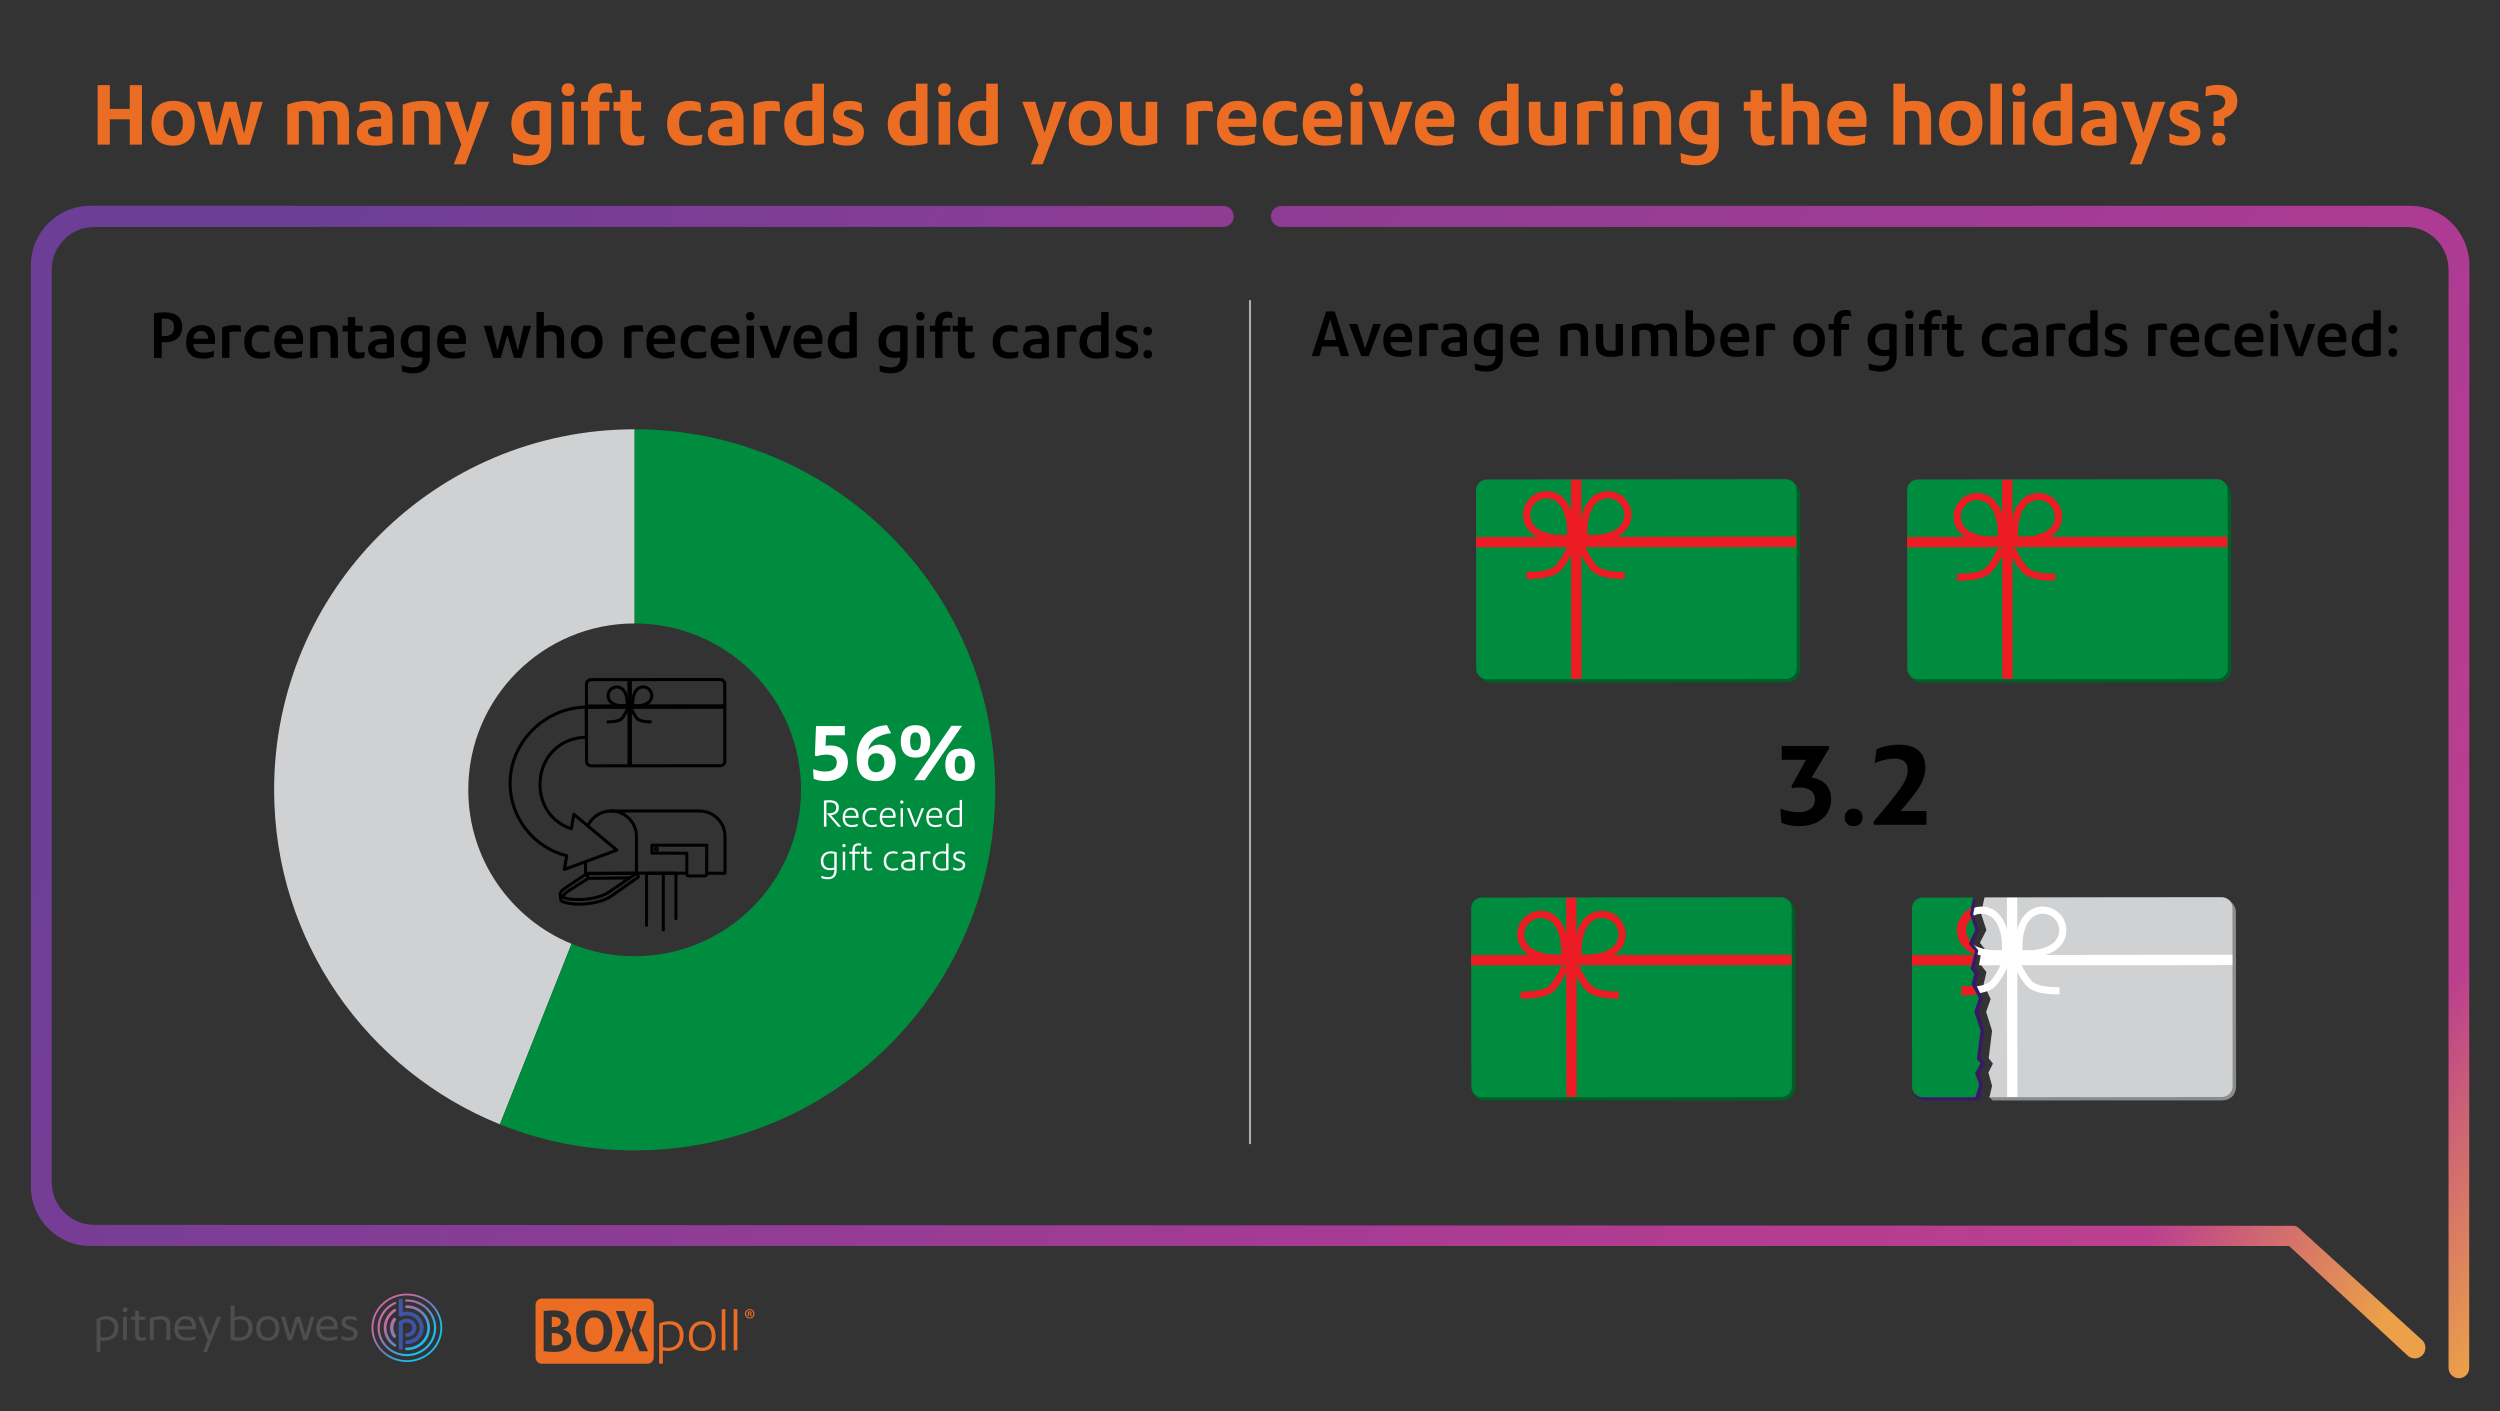 <?xml version="1.0" encoding="utf-8"?>
<!-- Generator: Adobe Illustrator 25.2.1, SVG Export Plug-In . SVG Version: 6.00 Build 0)  -->
<svg version="1.1" xmlns="http://www.w3.org/2000/svg" xmlns:xlink="http://www.w3.org/1999/xlink" x="0px" y="0px"
	 viewBox="0 0 2444.92 1380.13" style="enable-background:new 0 0 2444.92 1380.13;" xml:space="preserve">
<rect x="0" y="0" width="2444.92" height="1380.13" fill="#333333" stroke="none"/>
<style type="text/css">
	.st0{fill:#EB6C23;}
	.st1{fill:url(#SVGID_1_);}
	.st2{fill:url(#SVGID_2_);}
	.st3{fill:url(#pb_outer_1_);}
	.st4{fill:#3E54A4;}
	.st5{fill:#4E4E4E;}
	.st6{fill:none;stroke:#ADAFB2;stroke-width:2;stroke-linecap:round;stroke-linejoin:round;stroke-miterlimit:10;}
	.st7{fill:#005F26;}
	.st8{fill:#008C3F;}
	.st9{fill:#ED1C24;}
	.st10{fill:none;stroke:#ED1C24;stroke-width:7;stroke-miterlimit:10;}
	.st11{fill:#8A8C8E;}
	.st12{fill:#CFD1D2;}
	.st13{fill:#FFFFFF;}
	.st14{fill:none;stroke:#FFFFFF;stroke-width:7;stroke-miterlimit:10;}
	.st15{fill:#391866;}
	.st16{fill:none;stroke:#000000;stroke-width:3;stroke-linecap:round;stroke-linejoin:round;stroke-miterlimit:10;}
</style>
<g id="Reference">
</g>
<g id="Frame">
	<g>
		<path class="st0" d="M541.65,1303.71h-2.02v11.81c0.93,0.22,2.19,0.33,3.17,0.33c4.49,0,7.71-2.41,7.71-6.07
			C550.51,1306.06,547.23,1303.71,541.65,1303.71z"/>
		<path class="st0" d="M581.14,1288.39c-5.96,0-9.13,4.7-9.13,13.4s3.17,13.46,9.13,13.46c5.91,0,9.14-4.76,9.14-13.46
			S587.05,1288.39,581.14,1288.39z"/>
		<path class="st0" d="M633.15,1269.93H529.93c-3.41,0-6.17,2.76-6.17,6.17v51.43c0,3.41,2.76,6.17,6.17,6.17h103.22
			c3.41,0,6.17-2.76,6.17-6.17v-51.43C639.32,1272.7,636.55,1269.93,633.15,1269.93z M542.03,1322.14c-2.41,0-6.51-0.22-10.34-0.66
			v-39.27c3.94-0.44,7.71-0.71,9.74-0.71c10.34,0,14.71,4.21,14.71,10.5c0,4.49-2.24,7.71-6.13,8.37c5.69,0.77,8.7,4.38,8.7,9.85
			C558.72,1317.82,552.86,1322.14,542.03,1322.14z M581.14,1322.14c-11.27,0-17.67-7.38-17.67-20.35c0-12.96,6.4-20.29,17.67-20.29
			c11.27,0,17.67,7.33,17.67,20.29C598.81,1314.76,592.41,1322.14,581.14,1322.14z M609.26,1321.48h-8.37l8.81-20.18l-7.49-19.14
			h8.59l6.4,19.14L609.26,1321.48z M625.4,1321.48l-7.93-20.18l6.4-19.14h8.59l-7.49,19.14l8.81,20.18H625.4z"/>
		<path class="st0" d="M548.49,1292.82c0-3.12-2.68-5.03-7.06-5.03c-0.82,0-1.04,0-1.81,0.11v9.95h2.02
			C545.86,1297.85,548.49,1295.94,548.49,1292.82z"/>
		<g>
			<path class="st0" d="M644.65,1333.66v-39.25c3.39-1.58,6.66-2.35,10.6-2.35c8.3,0,13.27,5.13,13.27,13.65
				c0,9.89-5.73,15.51-15.73,15.51c-1.47,0-3-0.22-4.53-0.55v12.98H644.65z M648.26,1317.34c1.53,0.55,3.06,0.71,5.24,0.71
				c7.26,0,11.25-4.31,11.25-12.13c0-6.77-3.82-10.7-10.54-10.7c-2.08,0-4.04,0.27-5.95,0.87V1317.34z"/>
			<path class="st0" d="M673.66,1306.64c0-8.14,4.32-14.58,13.05-14.58c9.28,0,13.05,6.44,13.05,14.64
				c0,8.14-4.31,14.53-13.05,14.53C677.42,1321.22,673.66,1314.83,673.66,1306.64z M695.99,1306.69c0-7.05-3.28-11.47-9.28-11.47
				c-6.01,0-9.28,4.42-9.28,11.42c0,7.05,3.28,11.42,9.28,11.42C692.72,1318.05,695.99,1313.68,695.99,1306.69z"/>
			<path class="st0" d="M705.83,1320.56v-40.25h3.6v40.25H705.83z"/>
			<path class="st0" d="M717.51,1320.56v-40.25h3.6v40.25H717.51z"/>
		</g>
		<g>
			<path class="st0" d="M737.86,1284.86c0,2.58-2.03,4.61-4.67,4.61c-2.61,0-4.7-2.03-4.7-4.61c0-2.53,2.08-4.56,4.7-4.56
				C735.83,1280.31,737.86,1282.33,737.86,1284.86z M729.66,1284.86c0,2.03,1.5,3.64,3.56,3.64c2,0,3.47-1.61,3.47-3.61
				c0-2.03-1.47-3.67-3.5-3.67C731.16,1281.22,729.66,1282.86,729.66,1284.86z M732.46,1287.25h-1.06v-4.56
				c0.42-0.08,1-0.14,1.75-0.14c0.86,0,1.25,0.14,1.58,0.33c0.25,0.19,0.44,0.56,0.44,1c0,0.5-0.39,0.89-0.94,1.06v0.06
				c0.44,0.17,0.69,0.5,0.83,1.11c0.14,0.69,0.22,0.97,0.33,1.14h-1.14c-0.14-0.17-0.22-0.58-0.36-1.11
				c-0.08-0.5-0.36-0.72-0.94-0.72h-0.5V1287.25z M732.49,1284.67h0.5c0.58,0,1.06-0.19,1.06-0.67c0-0.42-0.31-0.69-0.97-0.69
				c-0.28,0-0.47,0.03-0.58,0.06V1284.67z"/>
		</g>
	</g>
	<linearGradient id="SVGID_1_" gradientUnits="userSpaceOnUse" x1="1393.303" y1="-116.857" x2="2684.852" y2="1038.352">
		<stop  offset="0" style="stop-color:#6D3E95"/>
		<stop  offset="0.058" style="stop-color:#8D3C95"/>
		<stop  offset="0.574" style="stop-color:#AE3B93"/>
		<stop  offset="0.847" style="stop-color:#BB3F8E"/>
		<stop  offset="1" style="stop-color:#EBA049"/>
	</linearGradient>
	<path class="st1" d="M1253.17,221.91c-5.65,0-10.22-4.6-10.22-10.27s4.58-10.27,10.22-10.27l1103.93-0.09
		c31.84,0,57.89,26.16,57.89,58.14l-0.21,1078.4l0.01-0.09c0,5.6-4.52,10.14-10.09,10.14s-10.09-4.54-10.09-10.14l-0.03-0.01
		l-0.01-1074.19c0-22.86-18.62-41.56-41.38-41.56L1253.17,221.91z"/>
	<linearGradient id="SVGID_2_" gradientUnits="userSpaceOnUse" x1="86.082" y1="445.517" x2="2240.155" y2="1479.765">
		<stop  offset="0.044" style="stop-color:#6D3E95"/>
		<stop  offset="0.349" style="stop-color:#8D3C95"/>
		<stop  offset="0.675" style="stop-color:#AE3B93"/>
		<stop  offset="0.898" style="stop-color:#BB3F8E"/>
		<stop  offset="1" style="stop-color:#EBA049"/>
	</linearGradient>
	<path class="st2" d="M91.99,221.98c-22.76,0-41.38,18.7-41.38,41.56v892.76c0,22.86,18.62,41.56,41.38,41.56l2149.64,0.93
		c0,0,2.84,0,4.03,0.5c1.28,0.54,3.14,2.35,3.14,2.35l119.41,108.39c4.43,3.65,5.07,10.22,1.43,14.67
		c-3.64,4.45-10.18,5.09-14.61,1.44l-113.28-104.78l-3.04-2.81h-7.41H88.08c-31.84,0-57.89-26.16-57.89-58.14V259.42
		c0-31.98,26.05-58.14,57.89-58.14l1108.24,0.09c5.65,0,10.22,4.6,10.22,10.27s-4.58,10.27-10.22,10.27L91.99,221.98z"/>
	<g id="Logo_3_">
		<g id="Symbol_3_">
			<linearGradient id="pb_outer_1_" gradientUnits="userSpaceOnUse" x1="373.843" y1="1274.476" x2="421.999" y2="1322.631">
				<stop  offset="0.2" style="stop-color:#C96AA8"/>
				<stop  offset="0.5" style="stop-color:#6F7FBB"/>
				<stop  offset="0.8" style="stop-color:#1CBBEE"/>
			</linearGradient>
			<path id="pb_outer_3_" class="st3" d="M397.92,1265.08c-19.12,0-34.62,14.99-34.62,33.47c0,18.49,15.51,33.47,34.62,33.47
				c19.12,0,34.62-14.99,34.62-33.47C432.54,1280.07,417.04,1265.08,397.92,1265.08z M397.92,1330.24
				c-18.09,0-32.77-14.19-32.77-31.69c0-17.5,14.68-31.69,32.77-31.69c18.1,0,32.78,14.19,32.78,31.69
				C430.7,1316.05,416.02,1330.24,397.92,1330.24z M386.44,1273.21c-0.12,0-0.25,0.03-0.39,0.09
				c-10.03,4.42-16.81,14.14-16.81,25.25c0,15.29,12.87,27.73,28.68,27.73c15.82,0,28.69-12.44,28.69-27.73
				c0-15.29-12.87-27.73-28.69-27.73c-0.24,0-0.47,0-0.71,0.01c-0.57,0-0.92,0.4-0.92,1.05c0,0.65,0.35,1.05,0.91,1.05
				c0.21,0,0.43-0.01,0.71-0.01c14.63,0,26.52,11.51,26.52,25.64c0,14.15-11.9,25.64-26.52,25.64c-14.63,0-26.52-11.49-26.52-25.64
				c0-10.03,6.1-19.2,15.56-23.35c0.51-0.23,0.65-0.74,0.38-1.32C387.13,1273.45,386.82,1273.21,386.44,1273.21z M386.1,1280.03
				c-0.21,0-0.42,0.06-0.62,0.19c-6.41,4.07-10.24,10.93-10.24,18.33c0,7.41,3.83,14.26,10.24,18.33c0.2,0.13,0.41,0.19,0.62,0.19
				c0.4,0,0.78-0.24,1.08-0.68c0.45-0.66,0.38-1.29-0.17-1.68l-0.04-0.02c-5.65-3.59-9.03-9.63-9.03-16.16
				c0-6.52,3.38-12.56,9.03-16.15c0.29-0.19,0.46-0.44,0.5-0.74c0.04-0.29-0.07-0.63-0.29-0.96
				C386.88,1280.27,386.5,1280.03,386.1,1280.03z M397.44,1317.86c-0.31,0-0.58,0.11-0.78,0.29c-0.24,0.23-0.36,0.59-0.36,1.02
				c0,0.8,0.44,1.3,1.14,1.3c0.16,0.01,0.32,0.01,0.48,0.01c12.5,0,22.67-9.84,22.67-21.92s-10.17-21.92-22.67-21.92
				c-0.17,0-0.32,0-0.48,0c-0.71,0-1.14,0.5-1.14,1.31c0,0.8,0.44,1.3,1.14,1.3c0.16-0.01,0.32-0.01,0.48-0.01
				c11.01,0,19.97,8.66,19.97,19.31c0,10.65-8.96,19.31-19.97,19.31C397.76,1317.86,397.6,1317.86,397.44,1317.86z M384.54,1289.26
				c0.52-0.68,1.35-0.73,2.16-0.15c0.82,0.59,1,1.37,0.48,2.04c-1.56,2.11-2.46,4.65-2.44,7.44c-0.02,2.79,0.88,5.33,2.44,7.44
				c0.52,0.68,0.34,1.46-0.48,2.05c-0.82,0.58-1.65,0.53-2.17-0.14c-1.97-2.65-3.12-5.84-3.1-9.35
				C381.41,1295.09,382.56,1291.9,384.54,1289.26z"/>
			<path id="pb_inner_3_" class="st4" d="M397.98,1307.52c-1.06,0-1.68-0.76-1.68-1.92c0-1.16,0.62-1.92,1.68-1.92
				c2.99-0.22,5.25-2.44,5.25-5.13c0-2.83-2.52-5.14-5.63-5.14c-1.54,0-2.81,0.38-3.74,1.13v23.87c0,1.15-0.81,1.71-1.97,1.71
				c-1.19,0-1.98-0.56-1.98-1.71v-23.53c0-0.06-0.02-1.48,0.02-1.74c0.08-0.61,0.64-1.25,1.61-1.84c1.7-1.04,4.38-1.71,6.4-1.71
				c5.03-0.04,9.28,3.94,9.28,8.97C407.21,1303.39,403.19,1307.5,397.98,1307.52z M397.98,1314.51c-1.06,0-1.68-0.76-1.68-1.92
				c0-1.16,0.62-1.91,1.68-1.91c6.88-0.04,12.43-5.43,12.43-12.12c0-6.86-5.79-12.13-12.39-12.13c-3.26,0-3.24,0.48-5.77,1.13
				c-1.33,0.38-2.34-0.53-2.34-1.7v-14.26c0-1.01,0.76-1.63,1.98-1.63c1.22,0,1.97,0.62,1.97,1.63v11.55
				c1.35-0.33,2.71-0.49,4.07-0.49c6.65,0,12.6,3.85,15.17,9.73C417.66,1302.77,409.82,1314.47,397.98,1314.51z"/>
		</g>
		<path id="Wordmark_3_" class="st5" d="M334.16,1309.54c1.51,1.04,4.06,1.68,6.73,1.68c5.55,0,8.87-2.76,8.87-7.23
			c0-3.53-1.92-5.33-7.1-7c-3.45-1.08-4.9-2.12-4.9-3.74c0-2.07,1.83-3.11,4.49-3.11c2.39,0,4.67,0.58,6.72,1.81v-3.11
			c-1.35-1-4.21-1.72-6.64-1.72c-5.13,0-8.26,2.3-8.26,6.23c0,3.02,1.83,5.15,6.22,6.54c4.2,1.31,5.79,2.17,5.79,4.38
			c0,2.39-1.96,3.88-5.18,3.88c-2.57,0-5.28-0.72-6.73-1.76V1309.54z M313.15,1296.99c0.42-4.2,2.74-6.81,6.91-6.81
			c4.25,0,6.39,2.26,6.53,6.81H313.15z M329.72,1306.51c-1.88,0.91-4.86,1.53-7.75,1.53c-5.8,0-8.73-2.65-8.97-8.03h17.19
			c0.05-0.63,0.14-1.89,0.14-2.39c0-6.5-3.41-10.52-9.99-10.52c-7.39,0-11.11,5.24-11.11,12.1c0,7.72,4.2,12.01,12.28,12.01
			c3.21,0,6.29-0.55,8.21-1.63V1306.51z M300.57,1310.67l6.88-23.02h-3.69l-4.95,18.1l-5.51-18.1h-4.11l-5.46,18.31l-4.91-18.31
			h-4.02l6.86,23.02h3.88l5.7-18.28l5.46,18.28H300.57z M261.89,1308.04c-4.76,0-7.42-3.52-7.42-8.84c0-5.41,2.66-8.93,7.42-8.93
			c4.76,0,7.43,3.52,7.43,8.85C269.31,1304.53,266.6,1308.04,261.89,1308.04z M261.89,1311.22c7.57,0,11.35-5.34,11.35-12.06
			c0-6.77-3.27-12.05-11.35-12.05c-7.56,0-11.35,5.33-11.35,12.05C250.54,1305.93,253.82,1311.22,261.89,1311.22z M229.36,1291.49
			c1.68-0.86,3.41-1.22,5.64-1.22c5.14,0,8.08,3.29,8.08,8.17c0,6.18-3.51,9.61-9.62,9.61c-1.68,0-2.84-0.17-4.1-0.62V1291.49z
			 M225.62,1309.99c2.28,0.73,4.76,1.23,7.51,1.23c8.64,0,13.86-4.65,13.86-12.83c0-7.04-4.48-11.28-11.63-11.28
			c-2.09,0-4.06,0.36-6.01,1.18v-11.51h-3.74V1309.99z M202.34,1322.36l4.53-11.69l9.47-23.02h-4.1l-7.23,18.82l-7.1-18.82h-4.24
			l9.48,23.02l-4.58,11.69H202.34z M174.42,1296.99c0.42-4.2,2.76-6.81,6.91-6.81c4.25,0,6.39,2.26,6.53,6.81H174.42z
			 M190.99,1306.51c-1.87,0.91-4.85,1.53-7.75,1.53c-5.79,0-8.73-2.65-8.96-8.03h17.18c0.04-0.63,0.13-1.89,0.13-2.39
			c0-6.5-3.4-10.52-9.98-10.52c-7.38,0-11.11,5.24-11.11,12.1c0,7.72,4.19,12.01,12.28,12.01c3.22,0,6.3-0.55,8.21-1.63V1306.51z
			 M166.49,1310.67v-15.07c0-6.5-4.06-8.49-9.24-8.49c-3.5,0-7.65,0.87-10.69,1.95v21.62h3.73v-19.27c1.54-0.58,3.97-1.04,6.07-1.04
			c4.34,0,6.4,1.44,6.4,6.5v13.82H166.49z M142.97,1307.51c-1.26,0.36-2.57,0.59-4.2,0.59c-1.68,0-2.95-0.46-2.95-3.43v-13.98h6.26
			v-3.02h-6.26v-5.69h-3.68v5.69h-3.97v3.02h3.97v14.67c0,4.15,2.24,5.87,5.74,5.87c1.96,0,3.64-0.27,5.09-0.81V1307.51z
			 M122.26,1283.32c1.35,0,2.42-1.04,2.42-2.35c0-1.31-1.08-2.39-2.42-2.39c-1.41,0-2.48,1.08-2.48,2.39
			C119.78,1282.28,120.85,1283.32,122.26,1283.32z M124.08,1287.65h-3.73v23.02h3.73V1287.65z M98.16,1291.71
			c1.59-1,3.41-1.45,5.65-1.45c5.13,0,8.07,3.29,8.07,8.17c0,6.18-3.5,9.61-9.66,9.61c-1.68,0-2.85-0.17-4.06-0.62V1291.71z
			 M98.16,1322.36v-11.64c1.21,0.32,2.52,0.5,3.87,0.5c8.5,0,13.77-4.65,13.77-12.83c0-6.99-4.53-11.28-11.62-11.28
			c-3.36,0-6.86,0.99-9.75,3.34v31.91H98.16z"/>
	</g>
</g>
<g id="Chart_art__x26__text">
	<g>
		<g>
			<path d="M1311.4,348.31l-2.8-9.5h-15.53l-2.8,9.5h-7.43l14.07-43.78h8.46l13.94,43.78H1311.4z M1300.87,312.32l-6.03,20.16h11.93
				L1300.87,312.32z"/>
			<path d="M1331.31,348.31l-12.12-31.42h8.16l7.73,24.11l7.86-24.11h7.67l-12.06,31.42H1331.31z"/>
			<path d="M1379.79,347.22c-3.13,1.22-6.68,1.83-10.66,1.83c-5.4,0-9.47-1.35-12.21-4.05c-2.74-2.7-4.11-6.71-4.11-12.03
				c0-5.28,1.33-9.39,3.99-12.33c2.66-2.94,6.38-4.42,11.17-4.42c4.26,0,7.51,1.2,9.74,3.59c2.23,2.4,3.35,5.93,3.35,10.6
				c0,1.91-0.08,3.33-0.24,4.26h-20.95c0.2,5.68,3.55,8.52,10.05,8.52c1.58,0,3.31-0.15,5.18-0.46c1.87-0.3,3.53-0.7,4.99-1.19
				L1379.79,347.22z M1374.18,329.5c0-2.35-0.59-4.19-1.77-5.51c-1.18-1.32-2.84-1.98-4.99-1.98c-2.19,0-3.94,0.65-5.24,1.95
				c-1.3,1.3-2.05,3.15-2.25,5.54H1374.18z"/>
			<path d="M1388,348.31V318.6c3.81-1.58,7.92-2.38,12.3-2.38c1.99,0,3.9,0.18,5.72,0.55l0.67,6.21c-2.19-0.33-4.16-0.49-5.91-0.49
				c-2.11,0-3.98,0.2-5.6,0.61v25.21H1388z"/>
			<path d="M1434.65,347.34c-4.3,1.14-8.22,1.71-11.75,1.71c-9.01,0-13.52-3.08-13.52-9.26c0-3.45,1.34-6.02,4.02-7.7
				c2.68-1.68,6.78-2.53,12.3-2.53h1.95v-1.71c0-3.86-2.29-5.79-6.88-5.79c-2.8,0-5.95,0.43-9.44,1.28l0.61-5.54
				c3.29-1.06,6.54-1.58,9.74-1.58c4.3,0,7.54,1.03,9.71,3.08c2.17,2.05,3.26,5.08,3.26,9.1V347.34z M1427.64,334.79h-2.31
				c-3.21,0-5.51,0.33-6.91,1s-2.1,1.76-2.1,3.26c0,1.38,0.6,2.44,1.8,3.17c1.2,0.73,2.91,1.1,5.15,1.1c1.5,0,2.96-0.16,4.38-0.49
				V334.79z"/>
			<path d="M1462.48,347.82c-1.79,0.33-3.47,0.49-5.05,0.49c-5.16,0-9.14-1.36-11.96-4.08c-2.82-2.72-4.23-6.58-4.23-11.57
				c0-3.25,0.7-6.11,2.1-8.59c1.4-2.48,3.45-4.4,6.15-5.79c2.7-1.38,5.9-2.07,9.59-2.07c3.17,0,6.7,0.51,10.6,1.52v30.69
				c0,4.71-1.42,8.39-4.26,11.05c-2.84,2.66-6.78,3.99-11.81,3.99c-1.99,0-3.97-0.17-5.94-0.52c-1.97-0.35-3.68-0.82-5.15-1.43
				l-0.3-6.03c4.18,1.42,7.86,2.13,11.02,2.13c2.96,0,5.25-0.76,6.85-2.28c1.6-1.52,2.41-3.71,2.41-6.55V347.82z M1462.48,322.74
				c-0.93-0.32-2.23-0.49-3.9-0.49c-3.21,0-5.67,0.86-7.4,2.59c-1.73,1.73-2.59,4.19-2.59,7.4c0,3.29,0.79,5.78,2.38,7.49
				s3.9,2.56,6.94,2.56c1.75,0,3.27-0.16,4.57-0.49V322.74z"/>
			<path d="M1503.82,347.22c-3.13,1.22-6.68,1.83-10.66,1.83c-5.4,0-9.47-1.35-12.21-4.05c-2.74-2.7-4.11-6.71-4.11-12.03
				c0-5.28,1.33-9.39,3.99-12.33c2.66-2.94,6.38-4.42,11.17-4.42c4.26,0,7.51,1.2,9.74,3.59c2.23,2.4,3.35,5.93,3.35,10.6
				c0,1.91-0.08,3.33-0.24,4.26h-20.95c0.2,5.68,3.55,8.52,10.05,8.52c1.58,0,3.31-0.15,5.18-0.46c1.87-0.3,3.53-0.7,4.99-1.19
				L1503.82,347.22z M1498.22,329.5c0-2.35-0.59-4.19-1.77-5.51c-1.18-1.32-2.84-1.98-4.99-1.98c-2.19,0-3.94,0.65-5.24,1.95
				c-1.3,1.3-2.05,3.15-2.25,5.54H1498.22z"/>
			<path d="M1545.84,348.31v-17.29c0-3.25-0.5-5.5-1.49-6.76c-1-1.26-2.77-1.89-5.33-1.89c-1.79,0-3.74,0.33-5.85,0.97v24.97h-7.19
				v-29.35c4.95-1.83,9.8-2.74,14.55-2.74c4.46,0,7.66,0.96,9.59,2.89c1.93,1.93,2.89,5.13,2.89,9.59v19.61H1545.84z"/>
			<path d="M1580,316.89h7.19v30.33c-3.86,1.22-7.79,1.83-11.81,1.83c-3.53,0-6.37-0.53-8.52-1.58c-2.15-1.05-3.73-2.68-4.72-4.87
				c-1-2.19-1.49-5.01-1.49-8.46v-17.23h7.18v16.99c0,2.27,0.26,4.07,0.79,5.39c0.53,1.32,1.35,2.27,2.47,2.86
				c1.12,0.59,2.63,0.88,4.54,0.88c1.79,0,3.25-0.18,4.38-0.55V316.89z"/>
			<path d="M1632.97,348.31v-17.35c0-3.25-0.46-5.48-1.37-6.7s-2.59-1.83-5.02-1.83c-1.87,0-3.69,0.39-5.48,1.16
				c0.41,1.34,0.61,3.07,0.61,5.18v19.55h-7.19v-17.35c0-3.25-0.46-5.48-1.37-6.7s-2.59-1.83-5.02-1.83c-1.46,0-3.09,0.3-4.87,0.91
				v24.97h-7.18v-29.35c5.07-1.83,9.62-2.74,13.64-2.74c3.86,0,6.72,0.79,8.59,2.38c3.25-1.58,6.54-2.38,9.86-2.38
				c4.26,0,7.33,0.97,9.2,2.92c1.87,1.95,2.8,5.16,2.8,9.62v19.55H1632.97z"/>
			<path d="M1648.44,303.43h7.19v13.52c1.83-0.49,3.69-0.73,5.6-0.73c4.87,0,8.7,1.38,11.48,4.14c2.78,2.76,4.17,6.58,4.17,11.45
				c0,3.49-0.71,6.53-2.13,9.1c-1.42,2.58-3.47,4.58-6.15,6c-2.68,1.42-5.89,2.13-9.62,2.13c-3.04,0-6.56-0.51-10.53-1.52V303.43z
				 M1655.62,342.53c0.97,0.33,2.27,0.49,3.9,0.49c3.21,0,5.67-0.91,7.4-2.74c1.72-1.83,2.59-4.46,2.59-7.92
				c0-3.21-0.81-5.69-2.44-7.46s-3.92-2.65-6.88-2.65c-1.38,0-2.9,0.18-4.57,0.55V342.53z"/>
			<path d="M1709.33,347.22c-3.13,1.22-6.68,1.83-10.66,1.83c-5.4,0-9.47-1.35-12.21-4.05c-2.74-2.7-4.11-6.71-4.11-12.03
				c0-5.28,1.33-9.39,3.99-12.33c2.66-2.94,6.38-4.42,11.17-4.42c4.26,0,7.51,1.2,9.74,3.59c2.23,2.4,3.35,5.93,3.35,10.6
				c0,1.91-0.08,3.33-0.24,4.26h-20.95c0.2,5.68,3.55,8.52,10.05,8.52c1.58,0,3.31-0.15,5.18-0.46c1.87-0.3,3.53-0.7,4.99-1.19
				L1709.33,347.22z M1703.73,329.5c0-2.35-0.59-4.19-1.77-5.51c-1.18-1.32-2.84-1.98-4.99-1.98c-2.19,0-3.94,0.65-5.24,1.95
				c-1.3,1.3-2.05,3.15-2.25,5.54H1703.73z"/>
			<path d="M1717.55,348.31V318.6c3.81-1.58,7.92-2.38,12.3-2.38c1.99,0,3.9,0.18,5.72,0.55l0.67,6.21
				c-2.19-0.33-4.16-0.49-5.91-0.49c-2.11,0-3.98,0.2-5.6,0.61v25.21H1717.55z"/>
			<path d="M1769.25,349.04c-4.99,0-8.83-1.42-11.51-4.26c-2.68-2.84-4.02-6.9-4.02-12.18c0-5.12,1.38-9.12,4.14-12.03
				c2.76-2.9,6.56-4.35,11.39-4.35c4.99,0,8.83,1.42,11.51,4.26c2.68,2.84,4.02,6.9,4.02,12.18c0,5.12-1.38,9.12-4.14,12.03
				S1774.08,349.04,1769.25,349.04z M1769.25,343.01c2.6,0,4.61-0.89,6.03-2.68c1.42-1.79,2.13-4.34,2.13-7.67
				c0-3.33-0.71-5.9-2.13-7.7c-1.42-1.81-3.43-2.71-6.03-2.71c-2.6,0-4.61,0.89-6.03,2.68c-1.42,1.79-2.13,4.34-2.13,7.67
				c0,3.33,0.71,5.9,2.13,7.7C1764.64,342.11,1766.65,343.01,1769.25,343.01z"/>
			<path d="M1793.42,348.31v-25.76h-5.12v-5.66h5.12V315c0-3.69,1.01-6.61,3.04-8.74c2.03-2.13,4.83-3.2,8.4-3.2
				c1.54,0,3.08,0.22,4.63,0.67l1.16,5.6c-1.5-0.28-2.98-0.43-4.45-0.43c-1.99,0-3.42,0.49-4.29,1.46
				c-0.87,0.97-1.31,2.58-1.31,4.81v1.71h7.67v5.66h-7.67v25.76H1793.42z"/>
			<path d="M1847.68,347.82c-1.79,0.33-3.47,0.49-5.05,0.49c-5.16,0-9.14-1.36-11.96-4.08c-2.82-2.72-4.23-6.58-4.23-11.57
				c0-3.25,0.7-6.11,2.1-8.59c1.4-2.48,3.45-4.4,6.15-5.79c2.7-1.38,5.9-2.07,9.59-2.07c3.17,0,6.7,0.51,10.6,1.52v30.69
				c0,4.71-1.42,8.39-4.26,11.05c-2.84,2.66-6.78,3.99-11.81,3.99c-1.99,0-3.97-0.17-5.94-0.52c-1.97-0.35-3.68-0.82-5.15-1.43
				l-0.3-6.03c4.18,1.42,7.86,2.13,11.02,2.13c2.96,0,5.25-0.76,6.85-2.28c1.6-1.52,2.41-3.71,2.41-6.55V347.82z M1847.68,322.74
				c-0.93-0.32-2.23-0.49-3.9-0.49c-3.21,0-5.67,0.86-7.4,2.59c-1.73,1.73-2.59,4.19-2.59,7.4c0,3.29,0.79,5.78,2.38,7.49
				s3.9,2.56,6.94,2.56c1.75,0,3.27-0.16,4.57-0.49V322.74z"/>
			<path d="M1871.54,307.57c0,1.26-0.39,2.26-1.16,3.01c-0.77,0.75-1.79,1.13-3.04,1.13s-2.27-0.38-3.04-1.13
				c-0.77-0.75-1.16-1.76-1.16-3.01c0-1.26,0.39-2.26,1.16-3.01c0.77-0.75,1.79-1.13,3.04-1.13s2.27,0.38,3.04,1.13
				C1871.16,305.31,1871.54,306.32,1871.54,307.57z M1863.75,348.31v-31.42h7.18v31.42H1863.75z"/>
			<path d="M1881.9,348.31v-25.76h-5.12v-5.66h5.12V315c0-3.69,1.01-6.61,3.04-8.74c2.03-2.13,4.83-3.2,8.4-3.2
				c1.54,0,3.08,0.22,4.63,0.67l1.16,5.6c-1.5-0.28-2.98-0.43-4.45-0.43c-1.99,0-3.42,0.49-4.29,1.46
				c-0.87,0.97-1.31,2.58-1.31,4.81v1.71h7.67v5.66h-7.67v25.76H1881.9z"/>
			<path d="M1920.08,347.95c-0.81,0.33-1.84,0.59-3.08,0.79c-1.24,0.2-2.47,0.3-3.68,0.3c-3.25,0-5.59-0.87-7.03-2.62
				c-1.44-1.75-2.16-4.55-2.16-8.4v-15.47h-5.12v-5.66h5.12v-8.4h7.19v8.4h7.25v5.66h-7.25v14.74c0,2.11,0.34,3.62,1.04,4.54
				c0.69,0.91,1.93,1.37,3.71,1.37c1.18,0,2.72-0.22,4.63-0.67L1920.08,347.95z"/>
			<path d="M1962.88,347.58c-1.14,0.45-2.49,0.8-4.05,1.07c-1.56,0.26-3.16,0.4-4.78,0.4c-5.07,0-9-1.41-11.78-4.23
				c-2.78-2.82-4.17-6.81-4.17-11.97c0-5.12,1.46-9.16,4.38-12.15c2.92-2.98,6.86-4.48,11.81-4.48c2.76,0,5.36,0.49,7.79,1.46
				l0.55,5.79c-2.48-0.81-4.91-1.22-7.31-1.22c-6.58,0-9.86,3.51-9.86,10.54c0,3.53,0.82,6.12,2.47,7.76
				c1.64,1.64,4.17,2.47,7.58,2.47c2.64,0,5.28-0.41,7.92-1.22L1962.88,347.58z"/>
			<path d="M1993.08,347.34c-4.3,1.14-8.22,1.71-11.75,1.71c-9.01,0-13.52-3.08-13.52-9.26c0-3.45,1.34-6.02,4.02-7.7
				c2.68-1.68,6.78-2.53,12.3-2.53h1.95v-1.71c0-3.86-2.29-5.79-6.88-5.79c-2.8,0-5.95,0.43-9.44,1.28l0.61-5.54
				c3.29-1.06,6.54-1.58,9.74-1.58c4.3,0,7.54,1.03,9.71,3.08c2.17,2.05,3.26,5.08,3.26,9.1V347.34z M1986.08,334.79h-2.31
				c-3.21,0-5.51,0.33-6.91,1s-2.1,1.76-2.1,3.26c0,1.38,0.6,2.44,1.8,3.17c1.2,0.73,2.91,1.1,5.14,1.1c1.5,0,2.96-0.16,4.38-0.49
				V334.79z"/>
			<path d="M2001.37,348.31V318.6c3.81-1.58,7.92-2.38,12.3-2.38c1.99,0,3.9,0.18,5.72,0.55l0.67,6.21
				c-2.19-0.33-4.16-0.49-5.91-0.49c-2.11,0-3.98,0.2-5.6,0.61v25.21H2001.37z"/>
			<path d="M2044.23,303.43h7.19v43.84c-1.5,0.53-3.42,0.95-5.75,1.28c-2.33,0.33-4.52,0.49-6.55,0.49c-5.03,0-8.98-1.38-11.84-4.14
				c-2.86-2.76-4.29-6.62-4.29-11.57c0-3.37,0.71-6.34,2.13-8.92c1.42-2.58,3.48-4.59,6.18-6.03c2.7-1.44,5.9-2.16,9.59-2.16
				c0.81,0,1.93,0.1,3.35,0.3V303.43z M2044.17,322.74c-0.93-0.32-2.21-0.49-3.84-0.49c-3.21,0-5.67,0.93-7.4,2.8
				c-1.73,1.87-2.59,4.49-2.59,7.85c0,3.21,0.8,5.69,2.41,7.46c1.6,1.77,3.91,2.65,6.91,2.65c1.46,0,2.96-0.14,4.51-0.43V322.74z"/>
			<path d="M2058.24,340.94c1.38,0.73,2.94,1.31,4.69,1.74c1.75,0.43,3.49,0.64,5.24,0.64c3.53,0,5.3-1.2,5.3-3.59
				c0-0.77-0.18-1.41-0.55-1.92c-0.37-0.51-1-0.98-1.89-1.43c-0.89-0.45-2.29-1.01-4.2-1.71c-3-1.01-5.14-2.22-6.39-3.62
				c-1.26-1.4-1.89-3.18-1.89-5.33c0-2.96,1.04-5.29,3.11-6.97c2.07-1.68,4.93-2.53,8.59-2.53c1.62,0,3.2,0.18,4.72,0.55
				c1.52,0.37,2.85,0.87,3.99,1.52l0.37,5.66c-1.26-0.65-2.68-1.18-4.26-1.58c-1.58-0.41-3.09-0.61-4.51-0.61
				c-3.45,0-5.18,1.14-5.18,3.41c0,0.61,0.17,1.14,0.52,1.58c0.34,0.45,0.95,0.89,1.83,1.34c0.87,0.45,2.26,1.04,4.17,1.77
				c2.35,0.89,4.12,1.77,5.3,2.62c1.18,0.85,2.02,1.82,2.53,2.89c0.51,1.08,0.76,2.34,0.76,3.81c0,3.13-1.06,5.55-3.17,7.28
				c-2.11,1.73-5.09,2.59-8.95,2.59c-1.95,0-3.79-0.2-5.51-0.61c-1.73-0.41-3.14-0.97-4.23-1.71L2058.24,340.94z"/>
			<path d="M2100.86,348.31V318.6c3.82-1.58,7.92-2.38,12.3-2.38c1.99,0,3.9,0.18,5.72,0.55l0.67,6.21
				c-2.19-0.33-4.16-0.49-5.91-0.49c-2.11,0-3.98,0.2-5.6,0.61v25.21H2100.86z"/>
			<path d="M2149.46,347.22c-3.13,1.22-6.68,1.83-10.66,1.83c-5.4,0-9.47-1.35-12.21-4.05c-2.74-2.7-4.11-6.71-4.11-12.03
				c0-5.28,1.33-9.39,3.99-12.33c2.66-2.94,6.38-4.42,11.17-4.42c4.26,0,7.51,1.2,9.74,3.59c2.23,2.4,3.35,5.93,3.35,10.6
				c0,1.91-0.08,3.33-0.24,4.26h-20.95c0.2,5.68,3.55,8.52,10.05,8.52c1.58,0,3.31-0.15,5.18-0.46c1.87-0.3,3.53-0.7,4.99-1.19
				L2149.46,347.22z M2143.85,329.5c0-2.35-0.59-4.19-1.77-5.51c-1.18-1.32-2.84-1.98-4.99-1.98c-2.19,0-3.94,0.65-5.24,1.95
				c-1.3,1.3-2.05,3.15-2.25,5.54H2143.85z"/>
			<path d="M2180.75,347.58c-1.14,0.45-2.49,0.8-4.05,1.07c-1.56,0.26-3.16,0.4-4.78,0.4c-5.08,0-9-1.41-11.78-4.23
				c-2.78-2.82-4.17-6.81-4.17-11.97c0-5.12,1.46-9.16,4.38-12.15c2.92-2.98,6.86-4.48,11.81-4.48c2.76,0,5.36,0.49,7.79,1.46
				l0.55,5.79c-2.48-0.81-4.91-1.22-7.31-1.22c-6.58,0-9.86,3.51-9.86,10.54c0,3.53,0.82,6.12,2.47,7.76
				c1.64,1.64,4.17,2.47,7.58,2.47c2.64,0,5.28-0.41,7.92-1.22L2180.75,347.58z"/>
			<path d="M2212.3,347.22c-3.13,1.22-6.68,1.83-10.66,1.83c-5.4,0-9.47-1.35-12.21-4.05c-2.74-2.7-4.11-6.71-4.11-12.03
				c0-5.28,1.33-9.39,3.99-12.33c2.66-2.94,6.38-4.42,11.17-4.42c4.26,0,7.51,1.2,9.74,3.59c2.23,2.4,3.35,5.93,3.35,10.6
				c0,1.91-0.08,3.33-0.24,4.26h-20.95c0.2,5.68,3.55,8.52,10.05,8.52c1.58,0,3.31-0.15,5.18-0.46c1.87-0.3,3.53-0.7,4.99-1.19
				L2212.3,347.22z M2206.69,329.5c0-2.35-0.59-4.19-1.77-5.51c-1.18-1.32-2.84-1.98-4.99-1.98c-2.19,0-3.94,0.65-5.24,1.95
				c-1.3,1.3-2.05,3.15-2.25,5.54H2206.69z"/>
			<path d="M2228.31,307.57c0,1.26-0.39,2.26-1.16,3.01s-1.79,1.13-3.04,1.13c-1.26,0-2.27-0.38-3.04-1.13
				c-0.77-0.75-1.16-1.76-1.16-3.01c0-1.26,0.39-2.26,1.16-3.01c0.77-0.75,1.79-1.13,3.04-1.13c1.26,0,2.27,0.38,3.04,1.13
				S2228.31,306.32,2228.31,307.57z M2220.52,348.31v-31.42h7.19v31.42H2220.52z"/>
			<path d="M2244.93,348.31l-12.12-31.42h8.16l7.73,24.11l7.86-24.11h7.67l-12.06,31.42H2244.93z"/>
			<path d="M2293.4,347.22c-3.13,1.22-6.68,1.83-10.66,1.83c-5.4,0-9.47-1.35-12.21-4.05c-2.74-2.7-4.11-6.71-4.11-12.03
				c0-5.28,1.33-9.39,3.99-12.33c2.66-2.94,6.38-4.42,11.17-4.42c4.26,0,7.51,1.2,9.74,3.59c2.23,2.4,3.35,5.93,3.35,10.6
				c0,1.91-0.08,3.33-0.24,4.26h-20.95c0.2,5.68,3.55,8.52,10.05,8.52c1.58,0,3.31-0.15,5.18-0.46c1.87-0.3,3.53-0.7,4.99-1.19
				L2293.4,347.22z M2287.8,329.5c0-2.35-0.59-4.19-1.77-5.51c-1.18-1.32-2.84-1.98-4.99-1.98c-2.19,0-3.94,0.65-5.24,1.95
				c-1.3,1.3-2.05,3.15-2.25,5.54H2287.8z"/>
			<path d="M2321.17,303.43h7.19v43.84c-1.5,0.53-3.42,0.95-5.75,1.28c-2.33,0.33-4.52,0.49-6.55,0.49c-5.03,0-8.98-1.38-11.84-4.14
				c-2.86-2.76-4.29-6.62-4.29-11.57c0-3.37,0.71-6.34,2.13-8.92c1.42-2.58,3.48-4.59,6.18-6.03c2.7-1.44,5.9-2.16,9.59-2.16
				c0.81,0,1.93,0.1,3.35,0.3V303.43z M2321.11,322.74c-0.93-0.32-2.21-0.49-3.84-0.49c-3.21,0-5.67,0.93-7.4,2.8
				c-1.73,1.87-2.59,4.49-2.59,7.85c0,3.21,0.8,5.69,2.41,7.46c1.6,1.77,3.91,2.65,6.91,2.65c1.46,0,2.96-0.14,4.51-0.43V322.74z"/>
			<path d="M2344.37,322.13c0,1.26-0.4,2.27-1.19,3.04c-0.79,0.77-1.82,1.16-3.08,1.16s-2.28-0.38-3.07-1.16
				c-0.79-0.77-1.19-1.79-1.19-3.04c0-1.26,0.4-2.27,1.19-3.04c0.79-0.77,1.82-1.16,3.07-1.16s2.28,0.39,3.08,1.16
				C2343.97,319.85,2344.37,320.87,2344.37,322.13z M2344.37,344.72c0,1.26-0.4,2.27-1.19,3.04c-0.79,0.77-1.82,1.16-3.08,1.16
				s-2.28-0.39-3.07-1.16c-0.79-0.77-1.19-1.79-1.19-3.04c0-1.26,0.4-2.27,1.19-3.04c0.79-0.77,1.82-1.16,3.07-1.16
				s2.28,0.39,3.08,1.16C2343.97,342.45,2344.37,343.46,2344.37,344.72z"/>
		</g>
	</g>
	<g>
		<g>
			<path d="M150.62,350v-43.78c3.69-0.49,7.19-0.73,10.47-0.73c5.56,0,9.8,1.21,12.73,3.62c2.92,2.42,4.38,5.94,4.38,10.57
				c0,4.75-1.52,8.45-4.57,11.11c-3.04,2.66-7.29,3.99-12.73,3.99c-0.85,0-1.77-0.04-2.74-0.12V350H150.62z M158.17,328.63
				c0.81,0.08,1.64,0.12,2.5,0.12c6.37,0,9.56-3,9.56-9.01c0-5.48-3.09-8.22-9.26-8.22c-0.81,0-1.75,0.06-2.8,0.18V328.63z"/>
			<path d="M209.02,348.91c-3.13,1.22-6.68,1.83-10.66,1.83c-5.4,0-9.47-1.35-12.21-4.05c-2.74-2.7-4.11-6.71-4.11-12.03
				c0-5.28,1.33-9.39,3.99-12.33c2.66-2.94,6.38-4.42,11.17-4.42c4.26,0,7.51,1.2,9.74,3.59c2.23,2.4,3.35,5.93,3.35,10.6
				c0,1.91-0.08,3.33-0.24,4.26h-20.95c0.2,5.68,3.55,8.52,10.05,8.52c1.58,0,3.31-0.15,5.18-0.46c1.87-0.3,3.53-0.7,4.99-1.19
				L209.02,348.91z M203.42,331.19c0-2.35-0.59-4.19-1.77-5.51c-1.18-1.32-2.84-1.98-4.99-1.98c-2.19,0-3.94,0.65-5.24,1.95
				c-1.3,1.3-2.05,3.15-2.25,5.54H203.42z"/>
			<path d="M217.24,350v-29.72c3.81-1.58,7.92-2.38,12.3-2.38c1.99,0,3.9,0.18,5.72,0.55l0.67,6.21c-2.19-0.33-4.16-0.49-5.91-0.49
				c-2.11,0-3.98,0.2-5.6,0.61V350H217.24z"/>
			<path d="M263.64,349.27c-1.14,0.45-2.49,0.8-4.05,1.07c-1.56,0.26-3.16,0.4-4.78,0.4c-5.07,0-9-1.41-11.78-4.23
				c-2.78-2.82-4.17-6.81-4.17-11.97c0-5.12,1.46-9.16,4.38-12.15c2.92-2.98,6.86-4.48,11.81-4.48c2.76,0,5.36,0.49,7.79,1.46
				l0.55,5.79c-2.48-0.81-4.91-1.22-7.31-1.22c-6.58,0-9.86,3.51-9.86,10.54c0,3.53,0.82,6.12,2.47,7.76
				c1.64,1.64,4.17,2.47,7.58,2.47c2.64,0,5.28-0.41,7.92-1.22L263.64,349.27z"/>
			<path d="M295.18,348.91c-3.13,1.22-6.68,1.83-10.66,1.83c-5.4,0-9.47-1.35-12.21-4.05c-2.74-2.7-4.11-6.71-4.11-12.03
				c0-5.28,1.33-9.39,3.99-12.33c2.66-2.94,6.38-4.42,11.17-4.42c4.26,0,7.51,1.2,9.74,3.59c2.23,2.4,3.35,5.93,3.35,10.6
				c0,1.91-0.08,3.33-0.24,4.26h-20.95c0.2,5.68,3.55,8.52,10.05,8.52c1.58,0,3.31-0.15,5.18-0.46c1.87-0.3,3.53-0.7,4.99-1.19
				L295.18,348.91z M289.58,331.19c0-2.35-0.59-4.19-1.77-5.51c-1.18-1.32-2.84-1.98-4.99-1.98c-2.19,0-3.94,0.65-5.24,1.95
				c-1.3,1.3-2.05,3.15-2.25,5.54H289.58z"/>
			<path d="M323.25,350v-17.29c0-3.25-0.5-5.5-1.49-6.76c-1-1.26-2.77-1.89-5.33-1.89c-1.79,0-3.74,0.33-5.85,0.97V350h-7.19v-29.35
				c4.95-1.83,9.8-2.74,14.55-2.74c4.47,0,7.66,0.96,9.59,2.89c1.93,1.93,2.89,5.13,2.89,9.59V350H323.25z"/>
			<path d="M356.13,349.64c-0.81,0.33-1.84,0.59-3.08,0.79c-1.24,0.2-2.47,0.3-3.68,0.3c-3.25,0-5.59-0.87-7.03-2.62
				c-1.44-1.75-2.16-4.55-2.16-8.4v-15.47h-5.12v-5.66h5.12v-8.4h7.19v8.4h7.25v5.66h-7.25v14.74c0,2.11,0.34,3.62,1.04,4.54
				c0.69,0.91,1.93,1.37,3.71,1.37c1.18,0,2.72-0.22,4.63-0.67L356.13,349.64z"/>
			<path d="M385.24,349.03c-4.3,1.14-8.22,1.71-11.75,1.71c-9.01,0-13.52-3.08-13.52-9.26c0-3.45,1.34-6.02,4.02-7.7
				s6.78-2.53,12.3-2.53h1.95v-1.71c0-3.86-2.29-5.79-6.88-5.79c-2.8,0-5.95,0.43-9.44,1.28l0.61-5.54
				c3.29-1.06,6.54-1.58,9.74-1.58c4.3,0,7.54,1.03,9.71,3.08c2.17,2.05,3.26,5.08,3.26,9.1V349.03z M378.24,336.48h-2.31
				c-3.21,0-5.51,0.33-6.91,1s-2.1,1.76-2.1,3.26c0,1.38,0.6,2.44,1.8,3.17c1.2,0.73,2.91,1.1,5.15,1.1c1.5,0,2.96-0.16,4.38-0.49
				V336.48z"/>
			<path d="M413.07,349.51c-1.79,0.33-3.47,0.49-5.05,0.49c-5.16,0-9.14-1.36-11.97-4.08c-2.82-2.72-4.23-6.58-4.23-11.57
				c0-3.25,0.7-6.11,2.1-8.59c1.4-2.48,3.45-4.4,6.15-5.79c2.7-1.38,5.9-2.07,9.59-2.07c3.17,0,6.7,0.51,10.6,1.52v30.69
				c0,4.71-1.42,8.39-4.26,11.05c-2.84,2.66-6.78,3.99-11.81,3.99c-1.99,0-3.97-0.17-5.94-0.52c-1.97-0.35-3.68-0.82-5.15-1.43
				l-0.3-6.03c4.18,1.42,7.86,2.13,11.02,2.13c2.96,0,5.25-0.76,6.85-2.28c1.6-1.52,2.41-3.71,2.41-6.55V349.51z M413.07,324.43
				c-0.93-0.32-2.23-0.49-3.9-0.49c-3.21,0-5.67,0.86-7.4,2.59c-1.73,1.73-2.59,4.19-2.59,7.4c0,3.29,0.79,5.78,2.37,7.49
				c1.58,1.71,3.9,2.56,6.94,2.56c1.75,0,3.27-0.16,4.57-0.49V324.43z"/>
			<path d="M454.41,348.91c-3.13,1.22-6.68,1.83-10.66,1.83c-5.4,0-9.47-1.35-12.21-4.05c-2.74-2.7-4.11-6.71-4.11-12.03
				c0-5.28,1.33-9.39,3.99-12.33c2.66-2.94,6.38-4.42,11.17-4.42c4.26,0,7.51,1.2,9.74,3.59c2.23,2.4,3.35,5.93,3.35,10.6
				c0,1.91-0.08,3.33-0.24,4.26H434.5c0.2,5.68,3.55,8.52,10.05,8.52c1.58,0,3.31-0.15,5.18-0.46c1.87-0.3,3.53-0.7,4.99-1.19
				L454.41,348.91z M448.81,331.19c0-2.35-0.59-4.19-1.77-5.51c-1.18-1.32-2.84-1.98-4.99-1.98c-2.19,0-3.94,0.65-5.24,1.95
				c-1.3,1.3-2.05,3.15-2.25,5.54H448.81z"/>
			<path d="M502.64,350l-6.45-22.35L489.67,350h-7.31l-9.32-31.42h7.79l5.6,24.3l6.39-24.3h7.31l6.33,24.3l5.54-24.3h7.31
				L510.01,350H502.64z"/>
			<path d="M544.53,350v-17.29c0-3.25-0.5-5.5-1.49-6.76c-1-1.26-2.77-1.89-5.33-1.89c-1.79,0-3.74,0.33-5.85,0.97V350h-7.19v-44.88
				h7.19v13.82c2.56-0.69,5.01-1.04,7.37-1.04c4.47,0,7.66,0.96,9.59,2.89c1.93,1.93,2.89,5.13,2.89,9.59V350H544.53z"/>
			<path d="M573.82,350.73c-4.99,0-8.83-1.42-11.51-4.26c-2.68-2.84-4.02-6.9-4.02-12.18c0-5.12,1.38-9.12,4.14-12.03
				c2.76-2.9,6.56-4.35,11.39-4.35c4.99,0,8.83,1.42,11.51,4.26c2.68,2.84,4.02,6.9,4.02,12.18c0,5.12-1.38,9.12-4.14,12.03
				S578.65,350.73,573.82,350.73z M573.82,344.7c2.6,0,4.61-0.89,6.03-2.68c1.42-1.79,2.13-4.34,2.13-7.67c0-3.33-0.71-5.9-2.13-7.7
				c-1.42-1.81-3.43-2.71-6.03-2.71c-2.6,0-4.61,0.89-6.03,2.68c-1.42,1.79-2.13,4.34-2.13,7.67c0,3.33,0.71,5.9,2.13,7.7
				C569.21,343.8,571.22,344.7,573.82,344.7z"/>
			<path d="M610.48,350v-29.72c3.82-1.58,7.92-2.38,12.3-2.38c1.99,0,3.9,0.18,5.72,0.55l0.67,6.21c-2.19-0.33-4.16-0.49-5.91-0.49
				c-2.11,0-3.98,0.2-5.6,0.61V350H610.48z"/>
			<path d="M659.07,348.91c-3.13,1.22-6.68,1.83-10.66,1.83c-5.4,0-9.47-1.35-12.21-4.05c-2.74-2.7-4.11-6.71-4.11-12.03
				c0-5.28,1.33-9.39,3.99-12.33c2.66-2.94,6.38-4.42,11.17-4.42c4.26,0,7.51,1.2,9.74,3.59c2.23,2.4,3.35,5.93,3.35,10.6
				c0,1.91-0.08,3.33-0.24,4.26h-20.95c0.2,5.68,3.55,8.52,10.05,8.52c1.58,0,3.31-0.15,5.18-0.46c1.87-0.3,3.53-0.7,4.99-1.19
				L659.07,348.91z M653.47,331.19c0-2.35-0.59-4.19-1.77-5.51c-1.18-1.32-2.84-1.98-4.99-1.98c-2.19,0-3.94,0.65-5.24,1.95
				c-1.3,1.3-2.05,3.15-2.25,5.54H653.47z"/>
			<path d="M690.37,349.27c-1.14,0.45-2.49,0.8-4.05,1.07c-1.56,0.26-3.16,0.4-4.78,0.4c-5.07,0-9-1.41-11.78-4.23
				c-2.78-2.82-4.17-6.81-4.17-11.97c0-5.12,1.46-9.16,4.38-12.15c2.92-2.98,6.86-4.48,11.81-4.48c2.76,0,5.36,0.49,7.79,1.46
				l0.55,5.79c-2.48-0.81-4.91-1.22-7.31-1.22c-6.58,0-9.86,3.51-9.86,10.54c0,3.53,0.82,6.12,2.47,7.76
				c1.64,1.64,4.17,2.47,7.58,2.47c2.64,0,5.28-0.41,7.92-1.22L690.37,349.27z"/>
			<path d="M721.91,348.91c-3.13,1.22-6.68,1.83-10.66,1.83c-5.4,0-9.47-1.35-12.21-4.05c-2.74-2.7-4.11-6.71-4.11-12.03
				c0-5.28,1.33-9.39,3.99-12.33c2.66-2.94,6.38-4.42,11.17-4.42c4.26,0,7.51,1.2,9.74,3.59c2.23,2.4,3.35,5.93,3.35,10.6
				c0,1.91-0.08,3.33-0.24,4.26H702c0.2,5.68,3.55,8.52,10.05,8.52c1.58,0,3.31-0.15,5.18-0.46c1.87-0.3,3.53-0.7,4.99-1.19
				L721.91,348.91z M716.31,331.19c0-2.35-0.59-4.19-1.77-5.51c-1.18-1.32-2.84-1.98-4.99-1.98c-2.19,0-3.94,0.65-5.24,1.95
				c-1.3,1.3-2.05,3.15-2.25,5.54H716.31z"/>
			<path d="M737.92,309.26c0,1.26-0.39,2.26-1.16,3.01c-0.77,0.75-1.79,1.13-3.04,1.13c-1.26,0-2.27-0.38-3.04-1.13
				c-0.77-0.75-1.16-1.76-1.16-3.01c0-1.26,0.38-2.26,1.16-3.01c0.77-0.75,1.79-1.13,3.04-1.13c1.26,0,2.27,0.38,3.04,1.13
				C737.54,307,737.92,308.01,737.92,309.26z M730.13,350v-31.42h7.19V350H730.13z"/>
			<path d="M754.55,350l-12.12-31.42h8.16l7.73,24.11l7.85-24.11h7.67L761.79,350H754.55z"/>
			<path d="M803.02,348.91c-3.13,1.22-6.68,1.83-10.66,1.83c-5.4,0-9.47-1.35-12.21-4.05c-2.74-2.7-4.11-6.71-4.11-12.03
				c0-5.28,1.33-9.39,3.99-12.33c2.66-2.94,6.38-4.42,11.17-4.42c4.26,0,7.51,1.2,9.74,3.59c2.23,2.4,3.35,5.93,3.35,10.6
				c0,1.91-0.08,3.33-0.24,4.26h-20.95c0.2,5.68,3.55,8.52,10.05,8.52c1.58,0,3.31-0.15,5.18-0.46c1.87-0.3,3.53-0.7,4.99-1.19
				L803.02,348.91z M797.42,331.19c0-2.35-0.59-4.19-1.77-5.51c-1.18-1.32-2.84-1.98-4.99-1.98c-2.19,0-3.94,0.65-5.24,1.95
				c-1.3,1.3-2.05,3.15-2.25,5.54H797.42z"/>
			<path d="M830.78,305.12h7.19v43.84c-1.5,0.53-3.42,0.95-5.75,1.28c-2.33,0.33-4.52,0.49-6.55,0.49c-5.03,0-8.98-1.38-11.84-4.14
				c-2.86-2.76-4.29-6.62-4.29-11.57c0-3.37,0.71-6.34,2.13-8.92c1.42-2.58,3.48-4.59,6.18-6.03c2.7-1.44,5.9-2.16,9.59-2.16
				c0.81,0,1.93,0.1,3.35,0.3V305.12z M830.72,324.43c-0.93-0.32-2.21-0.49-3.84-0.49c-3.21,0-5.67,0.93-7.4,2.8
				c-1.73,1.87-2.59,4.49-2.59,7.85c0,3.21,0.8,5.69,2.41,7.46c1.6,1.77,3.91,2.65,6.91,2.65c1.46,0,2.96-0.14,4.51-0.43V324.43z"/>
			<path d="M880.35,349.51c-1.79,0.33-3.47,0.49-5.05,0.49c-5.16,0-9.14-1.36-11.97-4.08c-2.82-2.72-4.23-6.58-4.23-11.57
				c0-3.25,0.7-6.11,2.1-8.59c1.4-2.48,3.45-4.4,6.15-5.79c2.7-1.38,5.9-2.07,9.59-2.07c3.17,0,6.7,0.51,10.6,1.52v30.69
				c0,4.71-1.42,8.39-4.26,11.05c-2.84,2.66-6.78,3.99-11.81,3.99c-1.99,0-3.97-0.17-5.94-0.52c-1.97-0.35-3.68-0.82-5.15-1.43
				l-0.3-6.03c4.18,1.42,7.86,2.13,11.02,2.13c2.96,0,5.25-0.76,6.85-2.28s2.41-3.71,2.41-6.55V349.51z M880.35,324.43
				c-0.93-0.32-2.23-0.49-3.9-0.49c-3.21,0-5.67,0.86-7.4,2.59c-1.73,1.73-2.59,4.19-2.59,7.4c0,3.29,0.79,5.78,2.37,7.49
				c1.58,1.71,3.9,2.56,6.94,2.56c1.75,0,3.27-0.16,4.57-0.49V324.43z"/>
			<path d="M904.22,309.26c0,1.26-0.39,2.26-1.16,3.01c-0.77,0.75-1.79,1.13-3.04,1.13c-1.26,0-2.27-0.38-3.04-1.13
				c-0.77-0.75-1.16-1.76-1.16-3.01c0-1.26,0.38-2.26,1.16-3.01c0.77-0.75,1.79-1.13,3.04-1.13c1.26,0,2.27,0.38,3.04,1.13
				C903.83,307,904.22,308.01,904.22,309.26z M896.42,350v-31.42h7.19V350H896.42z"/>
			<path d="M914.57,350v-25.76h-5.12v-5.66h5.12v-1.89c0-3.69,1.01-6.61,3.04-8.74c2.03-2.13,4.83-3.2,8.4-3.2
				c1.54,0,3.08,0.22,4.63,0.67l1.16,5.6c-1.5-0.28-2.98-0.43-4.45-0.43c-1.99,0-3.42,0.49-4.29,1.46
				c-0.87,0.97-1.31,2.58-1.31,4.81v1.71h7.67v5.66h-7.67V350H914.57z"/>
			<path d="M952.75,349.64c-0.81,0.33-1.84,0.59-3.08,0.79s-2.47,0.3-3.68,0.3c-3.25,0-5.59-0.87-7.03-2.62
				c-1.44-1.75-2.16-4.55-2.16-8.4v-15.47h-5.11v-5.66h5.11v-8.4h7.19v8.4h7.25v5.66h-7.25v14.74c0,2.11,0.34,3.62,1.04,4.54
				c0.69,0.91,1.93,1.37,3.71,1.37c1.18,0,2.72-0.22,4.63-0.67L952.75,349.64z"/>
			<path d="M995.56,349.27c-1.14,0.45-2.49,0.8-4.05,1.07c-1.56,0.26-3.16,0.4-4.78,0.4c-5.08,0-9-1.41-11.78-4.23
				c-2.78-2.82-4.17-6.81-4.17-11.97c0-5.12,1.46-9.16,4.38-12.15c2.92-2.98,6.86-4.48,11.81-4.48c2.76,0,5.36,0.49,7.79,1.46
				l0.55,5.79c-2.48-0.81-4.91-1.22-7.31-1.22c-6.58,0-9.86,3.51-9.86,10.54c0,3.53,0.82,6.12,2.47,7.76
				c1.64,1.64,4.17,2.47,7.58,2.47c2.64,0,5.28-0.41,7.92-1.22L995.56,349.27z"/>
			<path d="M1025.76,349.03c-4.3,1.14-8.22,1.71-11.75,1.71c-9.01,0-13.52-3.08-13.52-9.26c0-3.45,1.34-6.02,4.02-7.7
				c2.68-1.68,6.78-2.53,12.3-2.53h1.95v-1.71c0-3.86-2.29-5.79-6.88-5.79c-2.8,0-5.95,0.43-9.44,1.28l0.61-5.54
				c3.29-1.06,6.54-1.58,9.74-1.58c4.3,0,7.54,1.03,9.71,3.08c2.17,2.05,3.26,5.08,3.26,9.1V349.03z M1018.76,336.48h-2.31
				c-3.21,0-5.51,0.33-6.91,1s-2.1,1.76-2.1,3.26c0,1.38,0.6,2.44,1.8,3.17c1.2,0.73,2.91,1.1,5.15,1.1c1.5,0,2.96-0.16,4.38-0.49
				V336.48z"/>
			<path d="M1034.04,350v-29.72c3.82-1.58,7.92-2.38,12.3-2.38c1.99,0,3.9,0.18,5.72,0.55l0.67,6.21c-2.19-0.33-4.16-0.49-5.91-0.49
				c-2.11,0-3.98,0.2-5.6,0.61V350H1034.04z"/>
			<path d="M1076.91,305.12h7.19v43.84c-1.5,0.53-3.42,0.95-5.75,1.28c-2.33,0.33-4.52,0.49-6.55,0.49c-5.03,0-8.98-1.38-11.84-4.14
				c-2.86-2.76-4.29-6.62-4.29-11.57c0-3.37,0.71-6.34,2.13-8.92c1.42-2.58,3.48-4.59,6.18-6.03c2.7-1.44,5.9-2.16,9.59-2.16
				c0.81,0,1.93,0.1,3.35,0.3V305.12z M1076.85,324.43c-0.93-0.32-2.21-0.49-3.84-0.49c-3.21,0-5.67,0.93-7.4,2.8
				c-1.73,1.87-2.59,4.49-2.59,7.85c0,3.21,0.8,5.69,2.41,7.46c1.6,1.77,3.91,2.65,6.91,2.65c1.46,0,2.96-0.14,4.51-0.43V324.43z"/>
			<path d="M1090.91,342.63c1.38,0.73,2.94,1.31,4.69,1.74c1.75,0.43,3.49,0.64,5.24,0.64c3.53,0,5.3-1.2,5.3-3.59
				c0-0.77-0.18-1.41-0.55-1.92c-0.37-0.51-1-0.98-1.89-1.43c-0.89-0.45-2.29-1.01-4.2-1.71c-3-1.01-5.14-2.22-6.39-3.62
				c-1.26-1.4-1.89-3.18-1.89-5.33c0-2.96,1.04-5.29,3.11-6.97c2.07-1.68,4.93-2.53,8.59-2.53c1.62,0,3.2,0.18,4.72,0.55
				c1.52,0.37,2.85,0.87,3.99,1.52l0.37,5.66c-1.26-0.65-2.68-1.18-4.26-1.58c-1.58-0.41-3.09-0.61-4.51-0.61
				c-3.45,0-5.18,1.14-5.18,3.41c0,0.61,0.17,1.14,0.52,1.58c0.34,0.45,0.95,0.89,1.83,1.34c0.87,0.45,2.26,1.04,4.17,1.77
				c2.35,0.89,4.12,1.77,5.3,2.62c1.18,0.85,2.02,1.82,2.53,2.89c0.51,1.08,0.76,2.34,0.76,3.81c0,3.13-1.06,5.55-3.17,7.28
				c-2.11,1.73-5.1,2.59-8.95,2.59c-1.95,0-3.79-0.2-5.51-0.61c-1.73-0.41-3.14-0.97-4.23-1.71L1090.91,342.63z"/>
			<path d="M1126.72,323.82c0,1.26-0.4,2.27-1.19,3.04c-0.79,0.77-1.82,1.16-3.08,1.16s-2.28-0.38-3.07-1.16
				c-0.79-0.77-1.19-1.79-1.19-3.04c0-1.26,0.4-2.27,1.19-3.04c0.79-0.77,1.82-1.16,3.07-1.16s2.28,0.39,3.08,1.16
				C1126.32,321.54,1126.72,322.56,1126.72,323.82z M1126.72,346.41c0,1.26-0.4,2.27-1.19,3.04c-0.79,0.77-1.82,1.16-3.08,1.16
				s-2.28-0.39-3.07-1.16c-0.79-0.77-1.19-1.79-1.19-3.04c0-1.26,0.4-2.27,1.19-3.04c0.79-0.77,1.82-1.16,3.07-1.16
				s2.28,0.39,3.08,1.16C1126.32,344.14,1126.72,345.15,1126.72,346.41z"/>
		</g>
	</g>
	<line class="st6" x1="1222.46" y1="294.29" x2="1222.46" y2="1118.07"/>
	<g>
		<g>
			<path class="st7" d="M1501.68,619.11l244.51-150.33c6.74-0.01,14.16,7.19,14.17,13.93l0.17,170.86
				c0.01,8.47-5.78,13.72-13.71,13.73l-292.49,0.08c0,0-2.81-1.92-5.7-4.29c-2.24-1.83-3.69-4.68-3.69-4.68L1501.68,619.11z"/>
			<path class="st8" d="M1746.67,663.97c5.77-0.01,10.49-4.73,10.48-10.5l-0.18-174.37c-0.01-5.77-4.73-10.49-10.5-10.48
				l-292.47,0.3c-5.77,0.01-10.49,4.73-10.48,10.5l0.18,174.37c0.01,5.77,4.73,10.49,10.5,10.48L1746.67,663.97z"/>
			<polygon class="st9" points="1756.86,524.87 1669.19,524.94 1590.61,525.04 1546.56,525.06 1546.5,469.13 1536.41,469.14 
				1536.46,525.06 1491.08,525.11 1474.53,525.13 1443.49,525.19 1443.5,535.28 1472.95,535.25 1488.45,535.22 1536.47,535.16 
				1536.6,663.9 1546.7,663.89 1546.57,535.16 1590.87,535.13 1671.56,535.12 1756.87,534.96 			"/>
			<path class="st10" d="M1586.15,517.48c-12.13,11.93-36.66,8.88-36.85,8.69s-2.84-24.77,9.28-36.7
				c7.73-7.61,20.17-7.51,27.79,0.22S1593.88,509.87,1586.15,517.48z"/>
			<path class="st10" d="M1498.82,517.52c12.15,11.91,36.68,8.81,36.86,8.62s2.79-24.77-9.36-36.68c-7.75-7.6-20.19-7.47-27.79,0.28
				C1490.95,497.48,1491.07,509.92,1498.82,517.52z"/>
			<path class="st10" d="M1546.62,535.16c0,0,7.7,17.14,14.52,22.08c6.76,4.89,18.65,5.5,27.62,5.5"/>
			<path class="st10" d="M1536.26,535.17c0,0-7.66,17.15-14.48,22.11c-6.75,4.91-20.71,5.54-29,5.55"/>
		</g>
		<g>
			<path class="st7" d="M1923.22,619.11l244.51-150.33c6.74-0.01,14.16,7.19,14.17,13.93l0.17,170.86
				c0.01,8.47-5.78,13.72-13.71,13.73l-291.02,0.08c0,0-4.28-0.45-7.17-2.81c-2.24-1.83-3.69-6.16-3.69-6.16L1923.22,619.11z"/>
			<path class="st8" d="M2168.21,663.97c5.77-0.01,10.49-4.73,10.48-10.5l-0.18-174.37c-0.01-5.77-4.73-10.49-10.5-10.48
				l-292.47,0.3c-5.77,0.01-10.49,4.73-10.48,10.5l0.18,174.37c0.01,5.77,4.73,10.49,10.5,10.48L2168.21,663.97z"/>
			<polygon class="st9" points="2178.4,524.87 2090.73,524.94 2012.15,525.04 1968.1,525.06 1968.04,469.13 1957.94,469.14 
				1958,525.06 1912.62,525.11 1896.07,525.13 1865.03,525.19 1865.04,535.28 1894.49,535.25 1909.99,535.22 1958.01,535.16 
				1958.14,663.9 1968.24,663.89 1968.11,535.16 2012.41,535.13 2093.1,535.12 2178.41,534.96 			"/>
			<path class="st10" d="M2007.28,519.19c-12.13,11.93-36.66,8.88-36.85,8.69s-2.84-24.77,9.28-36.7
				c7.73-7.61,20.17-7.51,27.79,0.22C2015.11,499.14,2015.01,511.58,2007.28,519.19z"/>
			<path class="st10" d="M1919.96,519.23c12.15,11.91,36.68,8.81,36.86,8.62s2.79-24.77-9.36-36.68c-7.75-7.6-20.19-7.47-27.79,0.28
				S1912.21,511.63,1919.96,519.23z"/>
			<path class="st10" d="M1967.75,536.88c0,0,7.7,17.14,14.52,22.08c6.76,4.89,18.65,5.5,27.62,5.5"/>
			<path class="st10" d="M1957.4,536.89c0,0-7.66,17.15-14.48,22.11c-6.75,4.91-20.71,5.54-29,5.55"/>
		</g>
	</g>
	<g>
		<g>
			<path class="st7" d="M1496.93,1027.96l244.51-150.33c6.74-0.01,14.16,7.19,14.17,13.93l0.17,170.86
				c0.01,8.47-5.78,13.72-13.71,13.73l-291.02,0.08c0,0-4.28-0.45-7.17-2.81c-2.24-1.83-3.69-6.16-3.69-6.16L1496.93,1027.96z"/>
			<path class="st8" d="M1741.91,1072.82c5.77-0.01,10.49-4.73,10.48-10.5l-0.18-174.37c-0.01-5.77-4.73-10.49-10.5-10.48
				l-292.47,0.3c-5.77,0.01-10.49,4.73-10.48,10.5l0.18,174.37c0.01,5.77,4.73,10.49,10.5,10.48L1741.91,1072.82z"/>
			<polygon class="st9" points="1752.11,933.72 1664.44,933.79 1585.86,933.89 1541.8,933.91 1541.75,877.98 1531.65,877.99 
				1531.71,933.91 1486.33,933.96 1469.77,933.98 1438.74,934.04 1438.75,944.13 1468.2,944.1 1483.7,944.07 1531.72,944.01 
				1531.85,1072.75 1541.95,1072.74 1541.81,944.01 1586.12,943.98 1666.8,943.97 1752.12,943.81 			"/>
			<path class="st10" d="M1580.46,927.89c-12.13,11.93-36.66,8.88-36.85,8.69c-0.18-0.19-2.84-24.77,9.28-36.7
				c7.73-7.61,20.17-7.51,27.79,0.22C1588.29,907.84,1588.19,920.28,1580.46,927.89z"/>
			<path class="st10" d="M1493.13,927.93c12.15,11.91,36.68,8.81,36.86,8.62c0.18-0.19,2.79-24.77-9.36-36.68
				c-7.75-7.6-20.19-7.47-27.79,0.28S1485.38,920.33,1493.13,927.93z"/>
			<path class="st10" d="M1540.93,945.58c0,0,7.7,17.14,14.52,22.08c6.76,4.89,18.65,5.5,27.62,5.5"/>
			<path class="st10" d="M1530.57,945.59c0,0-7.66,17.15-14.48,22.11c-6.75,4.91-20.71,5.54-28.99,5.55"/>
		</g>
		<g>
			<path class="st11" d="M1943.74,877.87l228.75-0.24c6.74-0.01,14.16,7.19,14.17,13.93l0.17,170.86
				c0.01,8.47-5.78,13.72-13.71,13.73l-224.39,0.06l-3.17-3.28l26.02-83.24l-29.38-111.98"/>
			<path class="st12" d="M1940.73,877.71l232.03-0.24c5.77-0.01,10.5,4.71,10.5,10.48l0.18,174.37c0.01,5.77-4.71,10.49-10.48,10.5
				l-227.26,0.24l2.48-11.1l-3.59-12.98l4.42-8.83l-4.14-5.25l3.31-26.78l-5.8-18.5l4.42-12.7l-6.9-14.36l2.76-11.87l-4.69-6.07
				l3.31-16.29l-4.97-6.35l6.35-12.42l-5.25-16.01L1940.73,877.71z"/>
			<polygon class="st13" points="1937.21,933.94 1962.75,933.91 1962.7,877.99 1972.79,877.98 1972.85,933.91 2016.9,933.89 
				2095.49,933.79 2183.16,933.72 2183.17,943.81 2097.85,943.97 2017.16,943.98 1972.86,944.01 1972.99,1072.74 1962.9,1072.75 
				1962.77,944.01 1935.35,944.05 			"/>
			<path class="st14" d="M2011.51,923.74c-12.13,11.93-36.66,8.88-36.85,8.69c-0.18-0.19-2.84-24.77,9.28-36.7
				c7.73-7.61,20.17-7.51,27.79,0.22C2019.34,903.69,2019.24,916.13,2011.51,923.74z"/>
			<path class="st14" d="M1924.19,923.78c12.15,11.91,36.68,8.81,36.86,8.62s2.79-24.77-9.36-36.68c-7.75-7.6-20.19-7.47-27.79,0.28
				C1916.31,903.74,1916.44,916.18,1924.19,923.78z"/>
			<path class="st14" d="M1971.98,941.43c0,0,7.7,17.14,14.52,22.08c6.76,4.89,18.65,5.5,27.62,5.5"/>
			<path class="st14" d="M1961.63,941.44c0,0-7.66,17.15-14.48,22.11c-6.75,4.91-20.71,5.54-28.99,5.55"/>
			<path class="st15" d="M1932.17,881.12l-2.48-3.31l-58.45,189.45c0,0,1.45,4.33,3.69,6.16c2.89,2.36,8.65,2.81,8.65,2.81
				l52.19-0.01l3.59-13.98l-3.04-12.15l5.11-10.35l-4.28-5.66l3.31-25.95l-5.31-18.84l3.93-12.84l-6.83-13.87l2.69-10.77l-3.73-5.38
				l3.52-16.96l-5.2-6.65l6.03-13.46l-5.8-15.53L1932.17,881.12z"/>
			<path class="st8" d="M1929.69,877.72l-49.4,0.05c-5.77,0.01-10.49,4.73-10.48,10.5l0.18,174.37c0.01,5.77,4.73,10.49,10.5,10.48
				l51.41-0.05l3.59-12.49l-3.87-11.04l5.25-9.66l-3.59-4.14l3.59-27.88l-6.07-18.5l4.42-13.25l-7.18-13.25l2.76-10.22l-3.59-5.52
				l4.14-17.03l-6.17-6.72l6.72-14.08l-5.52-15.46L1929.69,877.72z"/>
			<polygon class="st9" points="1927.95,944.08 1914.74,944.07 1899.24,944.1 1869.8,944.13 1869.79,934.04 1900.82,933.98 
				1917.37,933.96 1930.4,933.95 			"/>
			<path class="st9" d="M1933.35,972.64c0,0-1.67,0.28-5.09,0.53c-3.42,0.26-10.09,0.36-10.09,0.36l-0.21-8.92
				c0,0,5.02-0.09,7.92-0.24c2.9-0.16,2.92-0.22,2.92-0.22L1933.35,972.64z"/>
			<path class="st9" d="M1930.66,933.23c0,0-6.9-2.59-11.77-8.83c-3.94-5.05-4.8-8.7-5.02-14.39c-0.2-5.13,1.5-10.39,5.09-15.01
				c3.73-4.81,8.63-7.01,8.63-7.01l-1.14,5.76l1.52,4.56c0,0-2.19,1.48-3.8,4.9c-1.1,2.35-1.4,4.16-1.4,6.75
				c0,2.43,0.64,4.71,1.4,6.16c0.84,1.6,2.47,3.94,2.48,3.87l-1.31,3.24l6.07,6.8L1930.66,933.23z"/>
		</g>
	</g>
	<g>
		<path d="M1741.15,790.95c6.98,2.25,12.76,3.38,17.34,3.38c5.23,0,9.29-1.09,12.16-3.27c2.87-2.18,4.31-5.27,4.31-9.27
			c0-3.78-1.33-6.67-3.98-8.67c-2.65-2-6.49-3-11.5-3c-2.62,0-4.8,0.25-6.54,0.76l-1.09-1.64l14.39-26.17h-23.77v-13.52h45.58
			l1.09,1.85l-17.56,29.11c3.93,0.51,7.34,1.67,10.25,3.49c2.91,1.82,5.12,4.2,6.65,7.14c1.53,2.94,2.29,6.42,2.29,10.41
			c0,5.16-1.27,9.74-3.82,13.74c-2.54,4-6.2,7.11-10.96,9.32c-4.76,2.22-10.45,3.33-17.06,3.33c-5.53,0-11.12-1.09-16.79-3.27
			L1741.15,790.95z"/>
		<path d="M1821.51,799.45c0,2.54-0.8,4.6-2.4,6.16c-1.6,1.56-3.71,2.34-6.32,2.34s-4.73-0.78-6.32-2.34
			c-1.6-1.56-2.4-3.62-2.4-6.16c0-2.54,0.8-4.62,2.4-6.22c1.6-1.6,3.71-2.4,6.32-2.4s4.72,0.8,6.32,2.4
			C1820.71,794.83,1821.51,796.91,1821.51,799.45z"/>
		<path d="M1832.74,806.65l-0.76-2.73l11.89-14.18c5.89-7.05,10.38-12.74,13.47-17.06c3.09-4.32,5.25-7.96,6.49-10.9
			c1.24-2.94,1.85-5.8,1.85-8.56c0-3.85-1.07-6.71-3.22-8.56c-2.15-1.85-5.47-2.78-9.98-2.78c-2.62,0-5.42,0.33-8.4,0.98
			c-2.98,0.65-6.54,1.75-10.69,3.27l1.96-13.63c4.14-1.53,7.87-2.62,11.18-3.27c3.31-0.65,6.71-0.98,10.2-0.98
			c8.58,0,15.08,1.91,19.52,5.72c4.43,3.82,6.65,9.43,6.65,16.85c0,5.23-1.35,10.43-4.04,15.59c-2.69,5.16-7.52,11.85-14.5,20.06
			l-5.67,6.65h25.3v13.52H1832.74z"/>
	</g>
	<g>
		<path class="st12" d="M620.67,419.83c-194.73,0-352.59,157.86-352.59,352.59c0,148.14,91.36,274.95,220.81,327.14l70.1-176.52
			c-59.28-24.3-101.03-82.59-101.03-150.62c0-89.87,72.85-162.72,162.72-162.72V419.83z"/>
		<path class="st8" d="M488.89,1099.57c40.71,16.42,85.19,25.45,131.78,25.45c194.73,0,352.59-157.86,352.59-352.59
			S815.41,419.83,620.67,419.83V609.7c89.87,0,162.72,72.85,162.72,162.72s-72.85,162.72-162.72,162.72
			c-21.83,0-42.66-4.3-61.69-12.1L488.89,1099.57z"/>
		<g>
			<g>
				<line class="st16" x1="670.32" y1="853.96" x2="622.2" y2="853.86"/>
				<path class="st16" d="M597.56,793.14h40.24h31.11h15.23c13.74,0,24.88,11.14,24.88,24.88v36.02L691.8,854"/>
				<path class="st16" d="M572.68,843.9v10.13h49.76v-36.02c0-13.74-11.14-24.88-24.88-24.88c-9.93,0-18.49,5.81-22.49,14.22"/>
				<circle class="st16" cx="641.87" cy="830.4" r="0.95"/>
				<line class="st16" x1="648.68" y1="909.44" x2="648.68" y2="854.04"/>
				<polyline class="st16" points="661.05,898.43 661.05,854.04 632.28,854.04 632.28,904.85 				"/>
				<path class="st16" d="M622.87,853.86l1.49,3.74l-26.63,18.75c-10.18,7.01-27.73,8.78-38.44,7.5c-5.15-0.61-10.09-1.9-10.81-3.52
					l-0.63-5.48"/>
				<path class="st16" d="M595.82,872.28c-10.18,7.01-27.92,8.39-38.22,7.08c-11.36-1.46-12.32-5.78-5.24-10.68l21.34-14.18
					l48.8-0.6L595.82,872.28z"/>
				<path class="st16" d="M615.73,858.54l-40.54,0.47l-19.64,12.53c0,0-4.83,3.01-4.33,5.76"/>
				<line class="st16" x1="573.7" y1="854.5" x2="575.19" y2="859.01"/>
				<path class="st16" d="M691.09,854.98c0,0.91-0.74,1.65-1.65,1.65h-16.12c-0.91,0-1.65-0.74-1.65-1.65v-20.5l-34.11-0.23v-7.69
					h53.64L691.09,854.98z"/>
			</g>
			<g>
				<path class="st16" d="M704.36,748.84c2.49,0,4.53-2.04,4.52-4.53l-0.08-75.26c0-2.49-2.04-4.53-4.53-4.52l-126.23,0.13
					c-2.49,0-4.53,2.04-4.52,4.53l0.08,75.26c0,2.49,2.04,4.53,4.53,4.52L704.36,748.84z"/>
				<polygon points="708.76,688.8 670.92,688.83 637,688.87 617.99,688.88 617.97,664.75 613.61,664.75 613.63,688.89 
					594.05,688.91 586.9,688.92 573.51,688.94 573.51,693.3 586.22,693.28 592.91,693.27 613.64,693.24 613.7,748.81 618.05,748.8 
					618,693.24 637.12,693.23 671.94,693.23 708.76,693.16 				"/>
				<path class="st16" d="M634.9,686.35c-5.23,5.15-15.82,3.83-15.9,3.75c-0.08-0.08-1.23-10.69,4.01-15.84
					c3.34-3.28,8.71-3.24,11.99,0.1C638.28,677.7,638.24,683.07,634.9,686.35z"/>
				<path class="st16" d="M597.21,686.37c5.24,5.14,15.83,3.8,15.91,3.72c0.08-0.08,1.21-10.69-4.04-15.83
					c-3.34-3.28-8.71-3.22-11.99,0.12C593.82,677.72,593.87,683.09,597.21,686.37z"/>
				<path class="st16" d="M617.84,693.98c0,0,3.32,7.4,6.27,9.53c2.92,2.11,8.05,2.38,11.92,2.37"/>
				<path class="st16" d="M613.37,693.99c0,0-3.31,7.4-6.25,9.54c-2.91,2.12-8.94,2.39-12.51,2.4"/>
			</g>
			<path class="st16" d="M603.25,831.38l-42.06-35l-2.42,14.09l-0.59-0.13c-18.32-6.21-30.08-22.73-30.08-43.15
				c0-25.64,18.53-45.88,45.27-46.18v-29.47c-40.13,0.3-74.52,33.94-74.52,74.38c0,34.19,23.44,62.91,55.13,70.96l0.23,0.1
				l-2.29,13.33L603.25,831.38z"/>
		</g>
		<g>
			<path class="st13" d="M795.14,752.22c2.59,0.85,4.78,1.45,6.55,1.8c1.77,0.35,3.5,0.52,5.2,0.52c3.69,0,6.52-0.75,8.5-2.25
				c1.97-1.5,2.96-3.67,2.96-6.51c0-5.19-3.42-7.78-10.25-7.78c-2.65,0-5.99,0.52-10.03,1.57l-1.12-0.9l1.05-28.59h28.21v8.98
				h-18.41l-0.45,10.25c1.8-0.2,3.19-0.3,4.19-0.3c5.44,0,9.74,1.47,12.91,4.42c3.17,2.95,4.75,6.96,4.75,12.05
				c0,5.64-1.95,10.12-5.84,13.43c-3.89,3.32-9.18,4.98-15.87,4.98c-2.05,0-3.99-0.18-5.84-0.52c-1.85-0.35-3.79-0.92-5.84-1.72
				L795.14,752.22z"/>
			<path class="st13" d="M871.4,717.04c-6.24,0.65-11.31,2.43-15.23,5.35c-3.92,2.92-6.3,6.67-7.15,11.26
				c2.5-3.59,6.14-5.39,10.93-5.39c3.09,0,5.85,0.7,8.27,2.1c2.42,1.4,4.31,3.39,5.69,5.99c1.37,2.59,2.06,5.61,2.06,9.06
				c0,3.64-0.79,6.85-2.36,9.62c-1.57,2.77-3.83,4.94-6.77,6.51c-2.94,1.57-6.39,2.36-10.33,2.36c-6.09,0-10.73-1.88-13.92-5.65
				c-3.19-3.77-4.79-9.24-4.79-16.43c0-6.19,1.17-11.7,3.52-16.54c2.34-4.84,5.76-8.67,10.25-11.49c4.49-2.82,9.78-4.35,15.87-4.6
				L871.4,717.04z M856.88,755.21c2.49,0,4.45-0.85,5.88-2.54c1.42-1.7,2.13-4.04,2.13-7.04c0-2.89-0.69-5.11-2.06-6.66
				c-1.37-1.55-3.33-2.32-5.88-2.32c-2.59,0-4.58,0.77-5.95,2.32c-1.37,1.55-2.06,3.77-2.06,6.66c0,2.99,0.7,5.34,2.1,7.04
				C852.44,754.37,854.39,755.21,856.88,755.21z"/>
			<path class="st13" d="M895.35,740.92c-4.69,0-8.27-1.36-10.74-4.08c-2.47-2.72-3.71-6.65-3.71-11.79c0-5.14,1.24-9.07,3.71-11.79
				c2.47-2.72,6.05-4.08,10.74-4.08c4.69,0,8.27,1.36,10.74,4.08c2.47,2.72,3.71,6.65,3.71,11.79c0,5.14-1.24,9.07-3.71,11.79
				C903.62,739.56,900.04,740.92,895.35,740.92z M895.35,733.81c1.85,0,3.18-0.69,4-2.06c0.82-1.37,1.24-3.6,1.24-6.7
				c0-3.09-0.41-5.33-1.24-6.7c-0.82-1.37-2.16-2.06-4-2.06c-1.85,0-3.18,0.69-4,2.06c-0.82,1.37-1.24,3.61-1.24,6.7
				c0,3.09,0.41,5.33,1.24,6.7C892.17,733.12,893.5,733.81,895.35,733.81z M893.93,763l36.52-53.21h10.4L904.33,763H893.93z
				 M938.91,763.82c-4.69,0-8.27-1.36-10.74-4.08c-2.47-2.72-3.7-6.65-3.7-11.79c0-5.14,1.23-9.07,3.7-11.79
				c2.47-2.72,6.05-4.08,10.74-4.08c4.69,0,8.27,1.36,10.74,4.08c2.47,2.72,3.71,6.65,3.71,11.79c0,5.14-1.24,9.07-3.71,11.79
				C947.18,762.46,943.6,763.82,938.91,763.82z M938.91,756.71c1.84,0,3.18-0.68,4-2.06c0.82-1.37,1.23-3.6,1.23-6.7
				c0-3.09-0.41-5.33-1.23-6.7c-0.82-1.37-2.16-2.06-4-2.06c-1.85,0-3.18,0.69-4,2.06c-0.82,1.37-1.24,3.61-1.24,6.7
				c0,3.09,0.41,5.33,1.24,6.7C935.73,756.02,937.06,756.71,938.91,756.71z"/>
		</g>
		<g>
			<path class="st13" d="M819.61,808.48l-11.14-13.09h1.95c4.92,0,7.38-1.83,7.38-5.5c0-3.45-2.26-5.18-6.78-5.18
				c-0.85,0-1.79,0.06-2.8,0.18v23.59h-2.45v-25.61c1.99-0.21,3.79-0.32,5.39-0.32c3.05,0,5.35,0.62,6.9,1.84
				c1.55,1.23,2.32,3.06,2.32,5.5c0,2.08-0.66,3.76-1.99,5.04c-1.32,1.28-3.19,2.05-5.6,2.31l9.79,11.25H819.61z"/>
			<path class="st13" d="M838.8,807.84c-1.73,0.71-3.67,1.06-5.82,1.06c-2.88,0-5.09-0.8-6.62-2.41s-2.29-3.93-2.29-6.95
				c0-1.89,0.33-3.56,0.99-5s1.63-2.57,2.91-3.37c1.28-0.8,2.78-1.21,4.51-1.21c2.32,0,4.09,0.7,5.3,2.09
				c1.22,1.4,1.83,3.42,1.83,6.07c0,0.4-0.02,0.96-0.07,1.67h-13.09c0,4.71,2.26,7.06,6.78,7.06c1.75,0,3.64-0.37,5.68-1.1
				L838.8,807.84z M837.2,797.87c0-1.82-0.43-3.26-1.28-4.31s-2.04-1.58-3.55-1.58c-1.66,0-3,0.52-4.03,1.56s-1.64,2.48-1.83,4.33
				H837.2z"/>
			<path class="st13" d="M857.38,808.16c-1.44,0.5-3.05,0.75-4.82,0.75c-2.93,0-5.17-0.81-6.72-2.43s-2.32-3.97-2.32-7.04
				c0-1.87,0.37-3.51,1.1-4.93c0.73-1.42,1.8-2.53,3.19-3.33c1.4-0.8,3.04-1.21,4.93-1.21c1.39,0,2.81,0.21,4.26,0.64l0.18,2.02
				c-1.35-0.4-2.83-0.6-4.43-0.6c-2.15,0-3.82,0.64-5,1.93c-1.18,1.29-1.77,3.12-1.77,5.48c0,2.41,0.58,4.25,1.74,5.52
				c1.16,1.26,2.84,1.9,5.04,1.9c1.56,0,3.14-0.26,4.75-0.78L857.38,808.16z"/>
			<path class="st13" d="M875.09,807.84c-1.73,0.71-3.67,1.06-5.82,1.06c-2.88,0-5.09-0.8-6.62-2.41s-2.29-3.93-2.29-6.95
				c0-1.89,0.33-3.56,0.99-5c0.66-1.44,1.63-2.57,2.91-3.37s2.78-1.21,4.51-1.21c2.32,0,4.08,0.7,5.3,2.09s1.83,3.42,1.83,6.07
				c0,0.4-0.03,0.96-0.07,1.67h-13.09c0,4.71,2.26,7.06,6.78,7.06c1.75,0,3.64-0.37,5.68-1.1L875.09,807.84z M873.49,797.87
				c0-1.82-0.43-3.26-1.28-4.31c-0.85-1.05-2.04-1.58-3.55-1.58c-1.65,0-3,0.52-4.03,1.56c-1.03,1.04-1.64,2.48-1.83,4.33H873.49z"
				/>
			<path class="st13" d="M881.93,786.02c-0.47,0-0.86-0.15-1.17-0.46c-0.31-0.31-0.46-0.7-0.46-1.17c0-0.47,0.15-0.86,0.46-1.17
				c0.31-0.31,0.7-0.46,1.17-0.46c0.47,0,0.86,0.15,1.17,0.46s0.46,0.7,0.46,1.17c0,0.47-0.15,0.86-0.46,1.17
				C882.8,785.87,882.41,786.02,881.93,786.02z M880.76,808.48v-18.09h2.34v18.09H880.76z"/>
			<path class="st13" d="M894.14,808.48l-7.2-18.09h2.73l5.71,15.64l5.82-15.64h2.52l-7.2,18.09H894.14z"/>
			<path class="st13" d="M920.6,807.84c-1.73,0.71-3.67,1.06-5.82,1.06c-2.88,0-5.09-0.8-6.62-2.41s-2.29-3.93-2.29-6.95
				c0-1.89,0.33-3.56,0.99-5c0.66-1.44,1.63-2.57,2.91-3.37s2.78-1.21,4.51-1.21c2.32,0,4.08,0.7,5.3,2.09s1.83,3.42,1.83,6.07
				c0,0.4-0.03,0.96-0.07,1.67h-13.09c0,4.71,2.26,7.06,6.78,7.06c1.75,0,3.64-0.37,5.68-1.1L920.6,807.84z M919,797.87
				c0-1.82-0.43-3.26-1.28-4.31c-0.85-1.05-2.04-1.58-3.55-1.58c-1.65,0-3,0.52-4.03,1.56c-1.03,1.04-1.64,2.48-1.83,4.33H919z"/>
			<path class="st13" d="M938.48,782.33h2.34v25.72c-2.13,0.57-4.13,0.85-5.99,0.85c-3.05,0-5.4-0.78-7.04-2.34
				c-1.64-1.56-2.46-3.81-2.46-6.74c0-1.94,0.41-3.65,1.22-5.14c0.81-1.49,2-2.65,3.55-3.48c1.55-0.83,3.36-1.24,5.45-1.24
				c0.85,0,1.83,0.13,2.95,0.39V782.33z M938.48,792.48c-0.9-0.31-2.04-0.46-3.41-0.46c-2.25,0-4.03,0.69-5.34,2.08
				c-1.31,1.38-1.97,3.27-1.97,5.66c0,2.32,0.57,4.08,1.72,5.29s2.84,1.81,5.09,1.81c1.54,0,2.84-0.14,3.9-0.43V792.48z"/>
			<path class="st13" d="M815.9,850.45c-1.35,0.4-2.71,0.6-4.08,0.6c-2.93,0-5.18-0.79-6.74-2.36c-1.56-1.57-2.34-3.84-2.34-6.79
				c0-1.84,0.41-3.47,1.22-4.88c0.81-1.41,2-2.51,3.55-3.3s3.36-1.19,5.45-1.19c1.61,0,3.37,0.33,5.29,0.99v17.56
				c0,2.79-0.74,4.96-2.23,6.49s-3.6,2.31-6.31,2.31c-2.39,0-4.53-0.38-6.42-1.13l-0.11-2.16c2.53,0.83,4.73,1.24,6.6,1.24
				c2.04,0,3.57-0.56,4.59-1.68c1.03-1.12,1.54-2.8,1.54-5.02V850.45z M815.9,835.05c-0.92-0.31-2.06-0.46-3.41-0.46
				c-2.25,0-4.03,0.65-5.34,1.95s-1.97,3.06-1.97,5.29c0,2.29,0.56,4.06,1.69,5.3s2.74,1.86,4.84,1.86c1.3,0,2.7-0.2,4.19-0.6
				V835.05z"/>
			<path class="st13" d="M825.37,828.59c-0.47,0-0.86-0.15-1.17-0.46c-0.31-0.31-0.46-0.7-0.46-1.17c0-0.47,0.15-0.86,0.46-1.17
				c0.31-0.31,0.7-0.46,1.17-0.46c0.47,0,0.86,0.15,1.17,0.46s0.46,0.7,0.46,1.17c0,0.47-0.15,0.86-0.46,1.17
				C826.23,828.44,825.84,828.59,825.37,828.59z M824.2,851.05v-18.09h2.34v18.09H824.2z"/>
			<path class="st13" d="M833.64,851.05v-16.11h-3.09v-1.99h3.09v-1.6c0-2.25,0.51-3.92,1.53-5.02c1.02-1.1,2.55-1.65,4.61-1.65
				c0.69,0,1.41,0.09,2.16,0.28l0.43,2.02c-0.66-0.17-1.51-0.25-2.55-0.25c-0.99,0-1.76,0.16-2.31,0.48
				c-0.54,0.32-0.93,0.83-1.17,1.54c-0.24,0.71-0.36,1.61-0.36,2.7v1.49h4.97v1.99h-4.97v16.11H833.64z"/>
			<path class="st13" d="M852.93,850.84c-1.04,0.43-2.21,0.64-3.51,0.64c-2.86,0-4.29-1.67-4.29-5v-11.53h-3.09v-1.99h3.09v-4.83
				h2.34v4.83h4.9v1.99h-4.9v11.53c0,1.04,0.18,1.79,0.55,2.25c0.37,0.46,0.99,0.69,1.86,0.69c1.09,0,2.16-0.15,3.23-0.46
				L852.93,850.84z"/>
			<path class="st13" d="M878.09,850.73c-1.44,0.5-3.05,0.75-4.82,0.75c-2.93,0-5.17-0.81-6.72-2.43s-2.32-3.97-2.32-7.04
				c0-1.87,0.37-3.51,1.1-4.93s1.8-2.53,3.19-3.33c1.39-0.8,3.04-1.21,4.93-1.21c1.4,0,2.81,0.21,4.26,0.64l0.18,2.02
				c-1.35-0.4-2.83-0.6-4.44-0.6c-2.15,0-3.82,0.64-5,1.93c-1.18,1.29-1.77,3.12-1.77,5.48c0,2.41,0.58,4.25,1.74,5.52
				c1.16,1.26,2.84,1.9,5.04,1.9c1.56,0,3.15-0.26,4.75-0.78L878.09,850.73z"/>
			<path class="st13" d="M894.72,850.73c-2.55,0.5-4.56,0.75-6.03,0.75c-2.36,0-4.2-0.45-5.5-1.35c-1.3-0.9-1.95-2.18-1.95-3.83
				c0-1.99,0.75-3.42,2.24-4.31c1.49-0.89,3.82-1.33,6.99-1.33c0.76,0,1.39,0.01,1.91,0.04v-1.6c0-1.51-0.35-2.64-1.06-3.39
				c-0.71-0.75-1.81-1.12-3.3-1.12c-0.85,0-1.77,0.07-2.77,0.19c-0.99,0.13-1.86,0.3-2.59,0.51l0.25-2.09
				c1.54-0.45,3.22-0.67,5.04-0.67c2.29,0,4,0.51,5.11,1.53c1.11,1.02,1.67,2.59,1.67,4.72V850.73z M892.38,842.68
				c-0.54-0.02-1.29-0.04-2.23-0.04c-2.22,0-3.87,0.29-4.95,0.87s-1.61,1.47-1.61,2.68c0,1.02,0.46,1.81,1.38,2.38
				c0.92,0.57,2.2,0.85,3.83,0.85c1.04,0,2.23-0.13,3.58-0.39V842.68z"/>
			<path class="st13" d="M900.36,851.05v-17.24c2.22-0.85,4.53-1.28,6.92-1.28c0.97,0,1.83,0.08,2.59,0.25l0.21,2.24
				c-1.14-0.19-2.25-0.28-3.34-0.28c-1.56,0-2.91,0.2-4.04,0.6v15.72H900.36z"/>
			<path class="st13" d="M925.27,824.91h2.34v25.72c-2.13,0.57-4.13,0.85-5.99,0.85c-3.05,0-5.4-0.78-7.04-2.34
				c-1.64-1.56-2.46-3.81-2.46-6.74c0-1.94,0.41-3.65,1.22-5.14c0.81-1.49,2-2.65,3.55-3.48c1.55-0.83,3.36-1.24,5.45-1.24
				c0.85,0,1.83,0.13,2.95,0.39V824.91z M925.27,835.05c-0.9-0.31-2.04-0.46-3.41-0.46c-2.25,0-4.03,0.69-5.34,2.08
				c-1.31,1.38-1.97,3.27-1.97,5.66c0,2.32,0.57,4.08,1.72,5.29s2.84,1.81,5.09,1.81c1.54,0,2.84-0.14,3.9-0.43V835.05z"/>
			<path class="st13" d="M932.11,848.03c0.57,0.4,1.36,0.73,2.38,0.99c1.02,0.26,2.03,0.39,3.05,0.39c1.23,0,2.21-0.3,2.93-0.9
				c0.72-0.6,1.08-1.41,1.08-2.43c0-0.64-0.14-1.16-0.41-1.58s-0.72-0.79-1.35-1.12s-1.52-0.69-2.68-1.06
				c-1.68-0.52-2.9-1.17-3.67-1.95c-0.77-0.78-1.15-1.77-1.15-2.98c0-1.51,0.54-2.7,1.63-3.56s2.59-1.29,4.51-1.29
				c0.92,0,1.84,0.12,2.77,0.37c0.92,0.25,1.64,0.57,2.16,0.98l0.11,2.13c-1.51-0.95-3.29-1.42-5.32-1.42
				c-1.11,0-1.97,0.23-2.57,0.69c-0.6,0.46-0.9,1.13-0.9,2c0,0.69,0.27,1.25,0.81,1.7c0.54,0.45,1.51,0.91,2.91,1.38
				c2.03,0.66,3.46,1.4,4.29,2.22c0.83,0.82,1.24,1.91,1.24,3.28c0,1.73-0.59,3.09-1.77,4.1c-1.18,1.01-2.79,1.51-4.82,1.51
				c-1.04,0-2.01-0.11-2.91-0.32s-1.62-0.52-2.16-0.92L932.11,848.03z"/>
		</g>
	</g>
</g>
<g id="Headline_text">
	<g>
		<path class="st0" d="M126.9,141.45v-24.76h-19.5v24.76H95.5V83.27h11.9v23.22h19.5V83.27h11.9v58.18H126.9z"/>
		<path class="st0" d="M169.3,142.42c-6.91,0-12.17-1.87-15.78-5.62c-3.61-3.75-5.42-9.18-5.42-16.3c0-6.91,1.87-12.27,5.62-16.1
			c3.75-3.83,8.94-5.75,15.58-5.75c6.9,0,12.16,1.86,15.78,5.58c3.61,3.72,5.42,9.14,5.42,16.27c0,6.91-1.86,12.29-5.58,16.14
			C181.2,140.49,175.99,142.42,169.3,142.42z M169.3,133.03c3.07,0,5.43-1.08,7.08-3.24c1.65-2.16,2.47-5.26,2.47-9.31
			s-0.82-7.13-2.47-9.27c-1.65-2.13-4.01-3.2-7.08-3.2c-3.08,0-5.44,1.07-7.08,3.2c-1.65,2.13-2.47,5.22-2.47,9.27
			s0.82,7.15,2.47,9.31C163.87,131.95,166.23,133.03,169.3,133.03z"/>
		<path class="st0" d="M232.82,141.45l-8.01-27.76l-7.85,27.76h-11.49l-12.62-41.92h12.38l6.72,30.99l7.77-30.99h11.41l7.61,30.99
			l6.64-30.99h11.57l-12.62,41.92H232.82z"/>
		<path class="st0" d="M330.01,141.45v-22.09c0-4.26-0.55-7.17-1.66-8.74c-1.11-1.56-3.17-2.35-6.19-2.35
			c-2.1,0-4.07,0.38-5.91,1.13c0.38,2.1,0.57,4.83,0.57,8.17v23.87h-11.33v-22.09c0-2.97-0.26-5.23-0.77-6.8
			c-0.51-1.56-1.34-2.67-2.47-3.32s-2.7-0.97-4.69-0.97c-1.57,0-3.32,0.3-5.26,0.89v32.29h-11.33v-39.17
			c6.96-2.43,13.27-3.64,18.94-3.64c5.39,0,9.39,0.97,11.98,2.91c3.72-1.94,7.9-2.91,12.54-2.91c4.32,0,7.69,0.59,10.12,1.78
			c2.43,1.19,4.17,3.02,5.22,5.5c1.05,2.48,1.58,5.8,1.58,9.95v25.57H330.01z"/>
		<path class="st0" d="M383.82,139.91c-5.23,1.67-10.74,2.51-16.51,2.51c-6.2,0-10.82-1.02-13.84-3.07
			c-3.02-2.05-4.53-5.21-4.53-9.47c0-9.28,7.34-13.92,22.01-13.92h1.78v-1.62c0-4.42-2.94-6.63-8.82-6.63
			c-3.29,0-7.5,0.57-12.62,1.7l0.89-8.42c4.53-1.56,9.06-2.35,13.59-2.35c5.93,0,10.42,1.44,13.47,4.33
			c3.05,2.89,4.57,7.11,4.57,12.66V139.91z M372.73,123.97h-2.19c-3.88,0-6.64,0.35-8.25,1.05c-1.62,0.7-2.43,1.89-2.43,3.56
			c0,3.29,2.7,4.94,8.09,4.94c1.89,0,3.48-0.16,4.77-0.49V123.97z"/>
		<path class="st0" d="M419.42,141.45v-22.09c0-4.15-0.58-7.04-1.74-8.66c-1.16-1.62-3.25-2.43-6.27-2.43
			c-1.89,0-3.97,0.3-6.23,0.89v32.29h-11.33v-39.17c6.74-2.43,13.4-3.64,19.99-3.64c4.32,0,7.69,0.59,10.12,1.78
			c2.43,1.19,4.17,3.02,5.22,5.5c1.05,2.48,1.58,5.8,1.58,9.95v25.57H419.42z"/>
		<path class="st0" d="M443.78,160.71l7.36-19.26L435.2,99.53h12.79l9.14,30.43l9.23-30.43h12.14l-23.3,61.18H443.78z"/>
		<path class="st0" d="M527.61,141.12c-1.67,0.22-3.53,0.32-5.58,0.32c-6.91,0-12.29-1.82-16.14-5.46
			c-3.86-3.64-5.79-8.73-5.79-15.25c0-6.85,2.14-12.25,6.43-16.18c4.29-3.94,10.1-5.91,17.44-5.91c4.32,0,9.33,0.65,15.05,1.94
			v41.11c0,6.15-1.98,11-5.95,14.57c-3.97,3.56-9.4,5.34-16.31,5.34c-2.54,0-5.15-0.23-7.85-0.69c-2.7-0.46-4.99-1.09-6.88-1.9
			l-0.49-9.31c5.83,1.89,10.65,2.83,14.48,2.83c3.67,0,6.49-0.93,8.46-2.79c1.97-1.86,3.01-4.57,3.12-8.13V141.12z M527.61,108.51
			c-1.03-0.32-2.37-0.49-4.05-0.49c-7.88,0-11.81,3.96-11.81,11.9c0,3.99,0.96,7.01,2.87,9.06c1.91,2.05,4.73,3.08,8.46,3.08
			c1.83,0,3.34-0.13,4.53-0.4V108.51z"/>
		<path class="st0" d="M561.84,87.64c0,1.89-0.58,3.4-1.74,4.53c-1.16,1.13-2.68,1.7-4.57,1.7c-1.89,0-3.41-0.57-4.57-1.7
			c-1.16-1.13-1.74-2.64-1.74-4.53c0-1.89,0.58-3.4,1.74-4.53c1.16-1.13,2.68-1.7,4.57-1.7c1.89,0,3.41,0.57,4.57,1.7
			C561.26,84.24,561.84,85.75,561.84,87.64z M549.86,141.45V99.53h11.33v41.92H549.86z"/>
		<path class="st0" d="M574.95,141.45v-33.18h-6.64v-8.74h6.64v-2.02c0-4.86,1.44-8.77,4.33-11.73c2.88-2.97,6.7-4.45,11.45-4.45
			c2.16,0,4.37,0.32,6.64,0.97l1.78,8.66c-2.38-0.38-4.34-0.57-5.91-0.57c-2.43,0-4.2,0.59-5.3,1.78c-1.11,1.19-1.66,3.05-1.66,5.58
			v1.78h9.71v8.74h-9.71v33.18H574.95z"/>
		<path class="st0" d="M629.32,140.96c-0.97,0.43-2.33,0.78-4.09,1.05c-1.75,0.27-3.49,0.4-5.22,0.4c-4.8,0-8.23-1.25-10.28-3.76
			c-2.05-2.51-3.08-6.7-3.08-12.58v-17.8h-6.64v-8.74h6.64V88.2h11.33v11.33h8.98v8.74h-8.98v16.51c0,3.13,0.51,5.34,1.54,6.64
			c1.02,1.29,2.78,1.94,5.26,1.94c1.24,0,3.1-0.27,5.58-0.81L629.32,140.96z"/>
		<path class="st0" d="M685.97,140.4c-1.57,0.65-3.43,1.15-5.58,1.5c-2.16,0.35-4.32,0.53-6.47,0.53c-6.8,0-12.07-1.89-15.82-5.66
			c-3.75-3.78-5.62-9.04-5.62-15.78c0-6.91,1.95-12.35,5.87-16.35c3.91-3.99,9.21-5.99,15.9-5.99c3.83,0,7.39,0.7,10.68,2.1
			l0.81,8.98c-3.56-1.13-6.72-1.7-9.47-1.7c-4.15,0-7.22,1.04-9.18,3.12c-1.97,2.08-2.95,5.3-2.95,9.67c0,4.32,0.98,7.43,2.95,9.35
			c1.97,1.92,5.14,2.87,9.51,2.87c3.4,0,6.85-0.54,10.36-1.62L685.97,140.4z"/>
		<path class="st0" d="M727.15,139.91c-5.23,1.67-10.74,2.51-16.51,2.51c-6.21,0-10.82-1.02-13.84-3.07
			c-3.02-2.05-4.53-5.21-4.53-9.47c0-9.28,7.34-13.92,22.01-13.92h1.78v-1.62c0-4.42-2.94-6.63-8.82-6.63
			c-3.29,0-7.5,0.57-12.62,1.7l0.89-8.42c4.53-1.56,9.06-2.35,13.59-2.35c5.93,0,10.42,1.44,13.47,4.33
			c3.05,2.89,4.57,7.11,4.57,12.66V139.91z M716.07,123.97h-2.18c-3.88,0-6.64,0.35-8.25,1.05c-1.62,0.7-2.43,1.89-2.43,3.56
			c0,3.29,2.7,4.94,8.09,4.94c1.89,0,3.48-0.16,4.77-0.49V123.97z"/>
		<path class="st0" d="M737.19,141.45v-39.57c5.07-2.16,10.6-3.24,16.59-3.24c3.02,0,5.77,0.27,8.25,0.81l1.05,9.63
			c-3.02-0.43-5.67-0.65-7.93-0.65c-2.54,0-4.75,0.19-6.64,0.57v32.45H737.19z"/>
		<path class="st0" d="M794.48,81.81h11.33v58.1c-1.89,0.7-4.54,1.29-7.97,1.78c-3.43,0.49-6.6,0.73-9.51,0.73
			c-6.63,0-11.85-1.87-15.66-5.62c-3.8-3.75-5.7-8.86-5.7-15.33c0-4.53,0.96-8.51,2.87-11.94c1.91-3.42,4.68-6.1,8.29-8.01
			c3.61-1.92,7.9-2.87,12.87-2.87c0.59,0,1.17,0.01,1.74,0.04c0.57,0.03,1.15,0.07,1.74,0.12V81.81z M794.4,108.51
			c-1.03-0.32-2.35-0.49-3.96-0.49c-3.83,0-6.76,1.08-8.78,3.24c-2.02,2.16-3.03,5.31-3.03,9.47c0,3.83,0.97,6.84,2.91,9.02
			c1.94,2.19,4.64,3.28,8.09,3.28c1.62,0,3.21-0.13,4.77-0.4V108.51z"/>
		<path class="st0" d="M814.3,130.36c4.1,2.1,8.58,3.16,13.43,3.16c2.21,0,3.8-0.27,4.77-0.81c0.97-0.54,1.46-1.46,1.46-2.75
			c0-0.86-0.22-1.56-0.65-2.1c-0.43-0.54-1.17-1.06-2.22-1.58c-1.05-0.51-2.87-1.23-5.46-2.14c-4.05-1.46-6.89-3.13-8.54-5.02
			c-1.65-1.89-2.47-4.29-2.47-7.2c0-4.15,1.43-7.4,4.29-9.75c2.86-2.35,6.85-3.52,11.98-3.52c4.42,0,8.31,0.86,11.65,2.59l0.57,8.66
			c-0.7-0.27-1.65-0.62-2.83-1.05s-2.52-0.82-4-1.17c-1.48-0.35-3.01-0.53-4.57-0.53c-2.1,0-3.71,0.34-4.81,1.01
			c-1.11,0.68-1.66,1.63-1.66,2.87c0,0.7,0.2,1.28,0.61,1.74c0.4,0.46,1.1,0.95,2.1,1.46c1,0.51,3.01,1.39,6.03,2.63
			c3.24,1.35,5.57,2.58,7,3.68c1.43,1.11,2.44,2.36,3.03,3.76c0.59,1.4,0.89,3.02,0.89,4.86c0,4.26-1.43,7.54-4.29,9.83
			c-2.86,2.29-6.93,3.44-12.22,3.44c-2.64,0-5.18-0.28-7.61-0.85s-4.42-1.33-5.99-2.31L814.3,130.36z"/>
		<path class="st0" d="M895.71,81.81h11.33v58.1c-1.89,0.7-4.54,1.29-7.97,1.78c-3.43,0.49-6.6,0.73-9.51,0.73
			c-6.63,0-11.85-1.87-15.66-5.62c-3.8-3.75-5.7-8.86-5.7-15.33c0-4.53,0.96-8.51,2.87-11.94c1.91-3.42,4.68-6.1,8.29-8.01
			c3.61-1.92,7.9-2.87,12.87-2.87c0.59,0,1.17,0.01,1.74,0.04c0.57,0.03,1.15,0.07,1.74,0.12V81.81z M895.62,108.51
			c-1.03-0.32-2.35-0.49-3.96-0.49c-3.83,0-6.76,1.08-8.78,3.24c-2.02,2.16-3.03,5.31-3.03,9.47c0,3.83,0.97,6.84,2.91,9.02
			c1.94,2.19,4.64,3.28,8.09,3.28c1.62,0,3.21-0.13,4.77-0.4V108.51z"/>
		<path class="st0" d="M929.85,87.64c0,1.89-0.58,3.4-1.74,4.53c-1.16,1.13-2.68,1.7-4.57,1.7c-1.89,0-3.41-0.57-4.57-1.7
			s-1.74-2.64-1.74-4.53c0-1.89,0.58-3.4,1.74-4.53c1.16-1.13,2.68-1.7,4.57-1.7c1.89,0,3.41,0.57,4.57,1.7
			C929.27,84.24,929.85,85.75,929.85,87.64z M917.88,141.45V99.53h11.33v41.92H917.88z"/>
		<path class="st0" d="M964.49,81.81h11.33v58.1c-1.89,0.7-4.54,1.29-7.97,1.78c-3.43,0.49-6.6,0.73-9.51,0.73
			c-6.63,0-11.85-1.87-15.66-5.62c-3.8-3.75-5.7-8.86-5.7-15.33c0-4.53,0.96-8.51,2.87-11.94c1.91-3.42,4.68-6.1,8.29-8.01
			c3.61-1.92,7.9-2.87,12.87-2.87c0.59,0,1.17,0.01,1.74,0.04c0.57,0.03,1.15,0.07,1.74,0.12V81.81z M964.41,108.51
			c-1.03-0.32-2.35-0.49-3.96-0.49c-3.83,0-6.76,1.08-8.78,3.24c-2.02,2.16-3.03,5.31-3.03,9.47c0,3.83,0.97,6.84,2.91,9.02
			c1.94,2.19,4.64,3.28,8.09,3.28c1.62,0,3.21-0.13,4.77-0.4V108.51z"/>
		<path class="st0" d="M1008.26,160.71l7.36-19.26l-15.94-41.92h12.79l9.14,30.43l9.22-30.43h12.14l-23.3,61.18H1008.26z"/>
		<path class="st0" d="M1066.36,142.42c-6.91,0-12.17-1.87-15.78-5.62c-3.61-3.75-5.42-9.18-5.42-16.3c0-6.91,1.87-12.27,5.62-16.1
			c3.75-3.83,8.94-5.75,15.58-5.75c6.91,0,12.17,1.86,15.78,5.58c3.61,3.72,5.42,9.14,5.42,16.27c0,6.91-1.86,12.29-5.58,16.14
			C1078.26,140.49,1073.05,142.42,1066.36,142.42z M1066.36,133.03c3.08,0,5.43-1.08,7.08-3.24c1.64-2.16,2.47-5.26,2.47-9.31
			s-0.82-7.13-2.47-9.27c-1.65-2.13-4.01-3.2-7.08-3.2c-3.07,0-5.44,1.07-7.08,3.2c-1.65,2.13-2.47,5.22-2.47,9.27
			s0.82,7.15,2.47,9.31C1060.93,131.95,1063.29,133.03,1066.36,133.03z"/>
		<path class="st0" d="M1120.42,99.53h11.33v40.3c-5.39,1.73-10.84,2.59-16.35,2.59c-7.12,0-12.25-1.58-15.38-4.73
			c-3.13-3.16-4.69-8.35-4.69-15.58V99.53h11.33v22.25c0,4.1,0.69,6.99,2.06,8.66c1.38,1.67,3.71,2.51,7,2.51
			c1.83,0,3.4-0.19,4.69-0.57V99.53z"/>
		<path class="st0" d="M1160.39,141.45v-39.57c5.07-2.16,10.6-3.24,16.59-3.24c3.02,0,5.77,0.27,8.25,0.81l1.05,9.63
			c-3.02-0.43-5.67-0.65-7.93-0.65c-2.54,0-4.75,0.19-6.64,0.57v32.45H1160.39z"/>
		<path class="st0" d="M1226.99,139.99c-4.26,1.62-9.09,2.43-14.48,2.43c-14.89,0-22.33-7.12-22.33-21.36
			c0-7.12,1.79-12.64,5.38-16.55c3.59-3.91,8.64-5.87,15.17-5.87c5.88,0,10.34,1.61,13.39,4.81c3.05,3.21,4.57,7.92,4.57,14.12
			c0,2.7-0.14,4.85-0.4,6.47h-27.03c0.43,6.15,4.61,9.22,12.54,9.22c2.1,0,4.48-0.19,7.12-0.57c2.64-0.38,4.86-0.86,6.64-1.46
			L1226.99,139.99z M1217.92,116.04c0-2.7-0.7-4.77-2.1-6.23c-1.4-1.46-3.4-2.18-5.99-2.18c-2.54,0-4.53,0.71-5.99,2.14
			c-1.46,1.43-2.29,3.52-2.51,6.27H1217.92z"/>
		<path class="st0" d="M1268.34,140.4c-1.57,0.65-3.43,1.15-5.58,1.5c-2.16,0.35-4.32,0.53-6.47,0.53c-6.8,0-12.07-1.89-15.82-5.66
			c-3.75-3.78-5.62-9.04-5.62-15.78c0-6.91,1.95-12.35,5.87-16.35c3.91-3.99,9.21-5.99,15.9-5.99c3.83,0,7.39,0.7,10.68,2.1
			l0.81,8.98c-3.56-1.13-6.72-1.7-9.47-1.7c-4.15,0-7.22,1.04-9.18,3.12c-1.97,2.08-2.95,5.3-2.95,9.67c0,4.32,0.98,7.43,2.95,9.35
			c1.97,1.92,5.14,2.87,9.51,2.87c3.4,0,6.85-0.54,10.36-1.62L1268.34,140.4z"/>
		<path class="st0" d="M1310.82,139.99c-4.26,1.62-9.09,2.43-14.48,2.43c-14.89,0-22.33-7.12-22.33-21.36
			c0-7.12,1.79-12.64,5.38-16.55c3.59-3.91,8.64-5.87,15.17-5.87c5.88,0,10.34,1.61,13.39,4.81c3.05,3.21,4.57,7.92,4.57,14.12
			c0,2.7-0.14,4.85-0.4,6.47h-27.03c0.43,6.15,4.61,9.22,12.54,9.22c2.1,0,4.48-0.19,7.12-0.57c2.64-0.38,4.86-0.86,6.64-1.46
			L1310.82,139.99z M1301.75,116.04c0-2.7-0.7-4.77-2.1-6.23c-1.4-1.46-3.4-2.18-5.99-2.18c-2.54,0-4.53,0.71-5.99,2.14
			c-1.46,1.43-2.29,3.52-2.51,6.27H1301.75z"/>
		<path class="st0" d="M1332.91,87.64c0,1.89-0.58,3.4-1.74,4.53c-1.16,1.13-2.68,1.7-4.57,1.7c-1.89,0-3.41-0.57-4.57-1.7
			s-1.74-2.64-1.74-4.53c0-1.89,0.58-3.4,1.74-4.53c1.16-1.13,2.68-1.7,4.57-1.7c1.89,0,3.41,0.57,4.57,1.7
			C1332.33,84.24,1332.91,85.75,1332.91,87.64z M1320.93,141.45V99.53h11.33v41.92H1320.93z"/>
		<path class="st0" d="M1354.27,141.45l-15.94-41.92h12.79l9.14,30.43l9.22-30.43h12.14l-15.94,41.92H1354.27z"/>
		<path class="st0" d="M1420.62,139.99c-4.26,1.62-9.09,2.43-14.48,2.43c-14.89,0-22.33-7.12-22.33-21.36
			c0-7.12,1.79-12.64,5.38-16.55c3.59-3.91,8.64-5.87,15.17-5.87c5.88,0,10.34,1.61,13.39,4.81c3.05,3.21,4.57,7.92,4.57,14.12
			c0,2.7-0.14,4.85-0.4,6.47h-27.03c0.43,6.15,4.61,9.22,12.54,9.22c2.1,0,4.48-0.19,7.12-0.57c2.64-0.38,4.86-0.86,6.64-1.46
			L1420.62,139.99z M1411.56,116.04c0-2.7-0.7-4.77-2.1-6.23c-1.4-1.46-3.4-2.18-5.99-2.18c-2.54,0-4.53,0.71-5.99,2.14
			c-1.46,1.43-2.29,3.52-2.51,6.27H1411.56z"/>
		<path class="st0" d="M1473.79,81.81h11.33v58.1c-1.89,0.7-4.54,1.29-7.97,1.78c-3.43,0.49-6.6,0.73-9.51,0.73
			c-6.63,0-11.85-1.87-15.66-5.62c-3.8-3.75-5.7-8.86-5.7-15.33c0-4.53,0.96-8.51,2.87-11.94c1.91-3.42,4.68-6.1,8.29-8.01
			c3.61-1.92,7.9-2.87,12.87-2.87c0.59,0,1.17,0.01,1.74,0.04c0.57,0.03,1.15,0.07,1.74,0.12V81.81z M1473.71,108.51
			c-1.03-0.32-2.35-0.49-3.96-0.49c-3.83,0-6.76,1.08-8.78,3.24c-2.02,2.16-3.03,5.31-3.03,9.47c0,3.83,0.97,6.84,2.91,9.02
			c1.94,2.19,4.64,3.28,8.09,3.28c1.62,0,3.21-0.13,4.77-0.4V108.51z"/>
		<path class="st0" d="M1520.23,99.53h11.33v40.3c-5.39,1.73-10.84,2.59-16.35,2.59c-7.12,0-12.25-1.58-15.38-4.73
			c-3.13-3.16-4.69-8.35-4.69-15.58V99.53h11.33v22.25c0,4.1,0.69,6.99,2.06,8.66c1.38,1.67,3.71,2.51,7,2.51
			c1.83,0,3.4-0.19,4.69-0.57V99.53z"/>
		<path class="st0" d="M1542.41,141.45v-39.57c5.07-2.16,10.6-3.24,16.59-3.24c3.02,0,5.77,0.27,8.25,0.81l1.05,9.63
			c-3.02-0.43-5.67-0.65-7.93-0.65c-2.54,0-4.75,0.19-6.64,0.57v32.45H1542.41z"/>
		<path class="st0" d="M1587.23,87.64c0,1.89-0.58,3.4-1.74,4.53c-1.16,1.13-2.68,1.7-4.57,1.7c-1.89,0-3.41-0.57-4.57-1.7
			s-1.74-2.64-1.74-4.53c0-1.89,0.58-3.4,1.74-4.53c1.16-1.13,2.68-1.7,4.57-1.7c1.89,0,3.41,0.57,4.57,1.7
			C1586.65,84.24,1587.23,85.75,1587.23,87.64z M1575.26,141.45V99.53h11.33v41.92H1575.26z"/>
		<path class="st0" d="M1623,141.45v-22.09c0-4.15-0.58-7.04-1.74-8.66c-1.16-1.62-3.25-2.43-6.27-2.43c-1.89,0-3.96,0.3-6.23,0.89
			v32.29h-11.33v-39.17c6.74-2.43,13.4-3.64,19.99-3.64c4.32,0,7.69,0.59,10.11,1.78c2.43,1.19,4.17,3.02,5.22,5.5
			s1.58,5.8,1.58,9.95v25.57H1623z"/>
		<path class="st0" d="M1669.61,141.12c-1.67,0.22-3.53,0.32-5.58,0.32c-6.91,0-12.29-1.82-16.14-5.46
			c-3.86-3.64-5.79-8.73-5.79-15.25c0-6.85,2.14-12.25,6.43-16.18c4.29-3.94,10.1-5.91,17.44-5.91c4.32,0,9.33,0.65,15.05,1.94
			v41.11c0,6.15-1.98,11-5.95,14.57s-9.4,5.34-16.31,5.34c-2.54,0-5.15-0.23-7.85-0.69c-2.7-0.46-4.99-1.09-6.88-1.9l-0.49-9.31
			c5.83,1.89,10.65,2.83,14.48,2.83c3.67,0,6.49-0.93,8.46-2.79c1.97-1.86,3.01-4.57,3.12-8.13V141.12z M1669.61,108.51
			c-1.03-0.32-2.38-0.49-4.05-0.49c-7.88,0-11.81,3.96-11.81,11.9c0,3.99,0.96,7.01,2.87,9.06c1.92,2.05,4.73,3.08,8.46,3.08
			c1.83,0,3.34-0.13,4.53-0.4V108.51z"/>
		<path class="st0" d="M1734.67,140.96c-0.97,0.43-2.33,0.78-4.09,1.05c-1.75,0.27-3.49,0.4-5.22,0.4c-4.8,0-8.23-1.25-10.28-3.76
			c-2.05-2.51-3.08-6.7-3.08-12.58v-17.8h-6.64v-8.74h6.64V88.2h11.33v11.33h8.98v8.74h-8.98v16.51c0,3.13,0.51,5.34,1.54,6.64
			c1.02,1.29,2.78,1.94,5.26,1.94c1.24,0,3.1-0.27,5.58-0.81L1734.67,140.96z"/>
		<path class="st0" d="M1767.84,141.45v-22.09c0-4.15-0.58-7.04-1.74-8.66c-1.16-1.62-3.25-2.43-6.27-2.43
			c-1.89,0-3.96,0.3-6.23,0.89v32.29h-11.33V81.81h11.33v17.88c2.97-0.7,5.93-1.05,8.9-1.05c6.04,0,10.33,1.31,12.87,3.92
			c2.54,2.62,3.8,7.05,3.8,13.31v25.57H1767.84z"/>
		<path class="st0" d="M1823.76,139.99c-4.26,1.62-9.09,2.43-14.48,2.43c-14.89,0-22.33-7.12-22.33-21.36
			c0-7.12,1.79-12.64,5.38-16.55c3.59-3.91,8.64-5.87,15.17-5.87c5.88,0,10.34,1.61,13.39,4.81c3.05,3.21,4.57,7.92,4.57,14.12
			c0,2.7-0.14,4.85-0.4,6.47h-27.03c0.43,6.15,4.61,9.22,12.54,9.22c2.1,0,4.48-0.19,7.12-0.57c2.64-0.38,4.86-0.86,6.64-1.46
			L1823.76,139.99z M1814.69,116.04c0-2.7-0.7-4.77-2.1-6.23c-1.4-1.46-3.4-2.18-5.99-2.18c-2.54,0-4.53,0.71-5.99,2.14
			c-1.46,1.43-2.29,3.52-2.51,6.27H1814.69z"/>
		<path class="st0" d="M1877.24,141.45v-22.09c0-4.15-0.58-7.04-1.74-8.66c-1.16-1.62-3.25-2.43-6.27-2.43
			c-1.89,0-3.96,0.3-6.23,0.89v32.29h-11.33V81.81H1863v17.88c2.97-0.7,5.93-1.05,8.9-1.05c6.04,0,10.33,1.31,12.87,3.92
			c2.54,2.62,3.8,7.05,3.8,13.31v25.57H1877.24z"/>
		<path class="st0" d="M1917.54,142.42c-6.91,0-12.17-1.87-15.78-5.62c-3.61-3.75-5.42-9.18-5.42-16.3c0-6.91,1.87-12.27,5.62-16.1
			c3.75-3.83,8.94-5.75,15.58-5.75c6.91,0,12.17,1.86,15.78,5.58c3.61,3.72,5.42,9.14,5.42,16.27c0,6.91-1.86,12.29-5.58,16.14
			C1929.44,140.49,1924.23,142.42,1917.54,142.42z M1917.54,133.03c3.08,0,5.43-1.08,7.08-3.24c1.64-2.16,2.47-5.26,2.47-9.31
			s-0.82-7.13-2.47-9.27c-1.65-2.13-4.01-3.2-7.08-3.2c-3.07,0-5.44,1.07-7.08,3.2c-1.65,2.13-2.47,5.22-2.47,9.27
			s0.82,7.15,2.47,9.31C1912.1,131.95,1914.47,133.03,1917.54,133.03z"/>
		<path class="st0" d="M1946.51,141.45V81.81h11.33v59.64H1946.51z"/>
		<path class="st0" d="M1980.66,87.64c0,1.89-0.58,3.4-1.74,4.53c-1.16,1.13-2.68,1.7-4.57,1.7c-1.89,0-3.41-0.57-4.57-1.7
			s-1.74-2.64-1.74-4.53c0-1.89,0.58-3.4,1.74-4.53c1.16-1.13,2.68-1.7,4.57-1.7c1.89,0,3.41,0.57,4.57,1.7
			C1980.08,84.24,1980.66,85.75,1980.66,87.64z M1968.68,141.45V99.53h11.33v41.92H1968.68z"/>
		<path class="st0" d="M2015.29,81.81h11.33v58.1c-1.89,0.7-4.54,1.29-7.97,1.78c-3.43,0.49-6.6,0.73-9.51,0.73
			c-6.63,0-11.85-1.87-15.66-5.62c-3.8-3.75-5.7-8.86-5.7-15.33c0-4.53,0.96-8.51,2.87-11.94c1.91-3.42,4.68-6.1,8.29-8.01
			c3.61-1.92,7.9-2.87,12.87-2.87c0.59,0,1.17,0.01,1.74,0.04c0.57,0.03,1.15,0.07,1.74,0.12V81.81z M2015.21,108.51
			c-1.03-0.32-2.35-0.49-3.96-0.49c-3.83,0-6.76,1.08-8.78,3.24c-2.02,2.16-3.03,5.31-3.03,9.47c0,3.83,0.97,6.84,2.91,9.02
			c1.94,2.19,4.64,3.28,8.09,3.28c1.62,0,3.21-0.13,4.77-0.4V108.51z"/>
		<path class="st0" d="M2069.91,139.91c-5.23,1.67-10.74,2.51-16.51,2.51c-6.21,0-10.82-1.02-13.84-3.07
			c-3.02-2.05-4.53-5.21-4.53-9.47c0-9.28,7.34-13.92,22.01-13.92h1.78v-1.62c0-4.42-2.94-6.63-8.82-6.63
			c-3.29,0-7.5,0.57-12.62,1.7l0.89-8.42c4.53-1.56,9.06-2.35,13.59-2.35c5.93,0,10.42,1.44,13.47,4.33
			c3.05,2.89,4.57,7.11,4.57,12.66V139.91z M2058.82,123.97h-2.18c-3.88,0-6.64,0.35-8.25,1.05c-1.62,0.7-2.43,1.89-2.43,3.56
			c0,3.29,2.7,4.94,8.09,4.94c1.89,0,3.48-0.16,4.77-0.49V123.97z"/>
		<path class="st0" d="M2082.94,160.71l7.36-19.26l-15.94-41.92h12.79l9.14,30.43l9.22-30.43h12.14l-23.3,61.18H2082.94z"/>
		<path class="st0" d="M2121.38,130.36c4.1,2.1,8.58,3.16,13.43,3.16c2.21,0,3.8-0.27,4.77-0.81c0.97-0.54,1.46-1.46,1.46-2.75
			c0-0.86-0.22-1.56-0.65-2.1c-0.43-0.54-1.17-1.06-2.22-1.58c-1.05-0.51-2.87-1.23-5.46-2.14c-4.05-1.46-6.89-3.13-8.54-5.02
			c-1.65-1.89-2.47-4.29-2.47-7.2c0-4.15,1.43-7.4,4.29-9.75c2.86-2.35,6.85-3.52,11.98-3.52c4.42,0,8.31,0.86,11.65,2.59l0.57,8.66
			c-0.7-0.27-1.65-0.62-2.83-1.05s-2.52-0.82-4-1.17c-1.48-0.35-3.01-0.53-4.57-0.53c-2.1,0-3.71,0.34-4.81,1.01
			c-1.11,0.68-1.66,1.63-1.66,2.87c0,0.7,0.2,1.28,0.61,1.74c0.4,0.46,1.1,0.95,2.1,1.46c1,0.51,3.01,1.39,6.03,2.63
			c3.24,1.35,5.57,2.58,7,3.68c1.43,1.11,2.44,2.36,3.03,3.76c0.59,1.4,0.89,3.02,0.89,4.86c0,4.26-1.43,7.54-4.29,9.83
			c-2.86,2.29-6.93,3.44-12.22,3.44c-2.64,0-5.18-0.28-7.61-0.85s-4.42-1.33-5.99-2.31L2121.38,130.36z"/>
		<path class="st0" d="M2164.75,123.16v-13.92c3.61-0.65,6.43-1.81,8.46-3.48c2.02-1.67,3.03-3.72,3.03-6.15
			c0-2.21-0.81-3.91-2.43-5.1c-1.62-1.19-3.96-1.78-7.04-1.78c-3.29,0-6.61,0.54-9.95,1.62l0.57-9.39
			c3.56-1.29,7.39-1.94,11.49-1.94c5.93,0,10.61,1.39,14.04,4.17c3.43,2.78,5.14,6.68,5.14,11.69c0,2.54-0.45,4.83-1.33,6.88
			c-0.89,2.05-2.23,3.88-4.01,5.5c-1.78,1.62-4.26,3.13-7.44,4.53v7.36H2164.75z M2176.4,136.11c0,1.89-0.59,3.41-1.78,4.57
			c-1.19,1.16-2.75,1.74-4.69,1.74s-3.51-0.58-4.69-1.74c-1.19-1.16-1.78-2.68-1.78-4.57c0-1.89,0.59-3.42,1.78-4.61
			c1.19-1.19,2.75-1.78,4.69-1.78s3.51,0.59,4.69,1.78C2175.81,132.68,2176.4,134.22,2176.4,136.11z"/>
	</g>
</g>
</svg>
